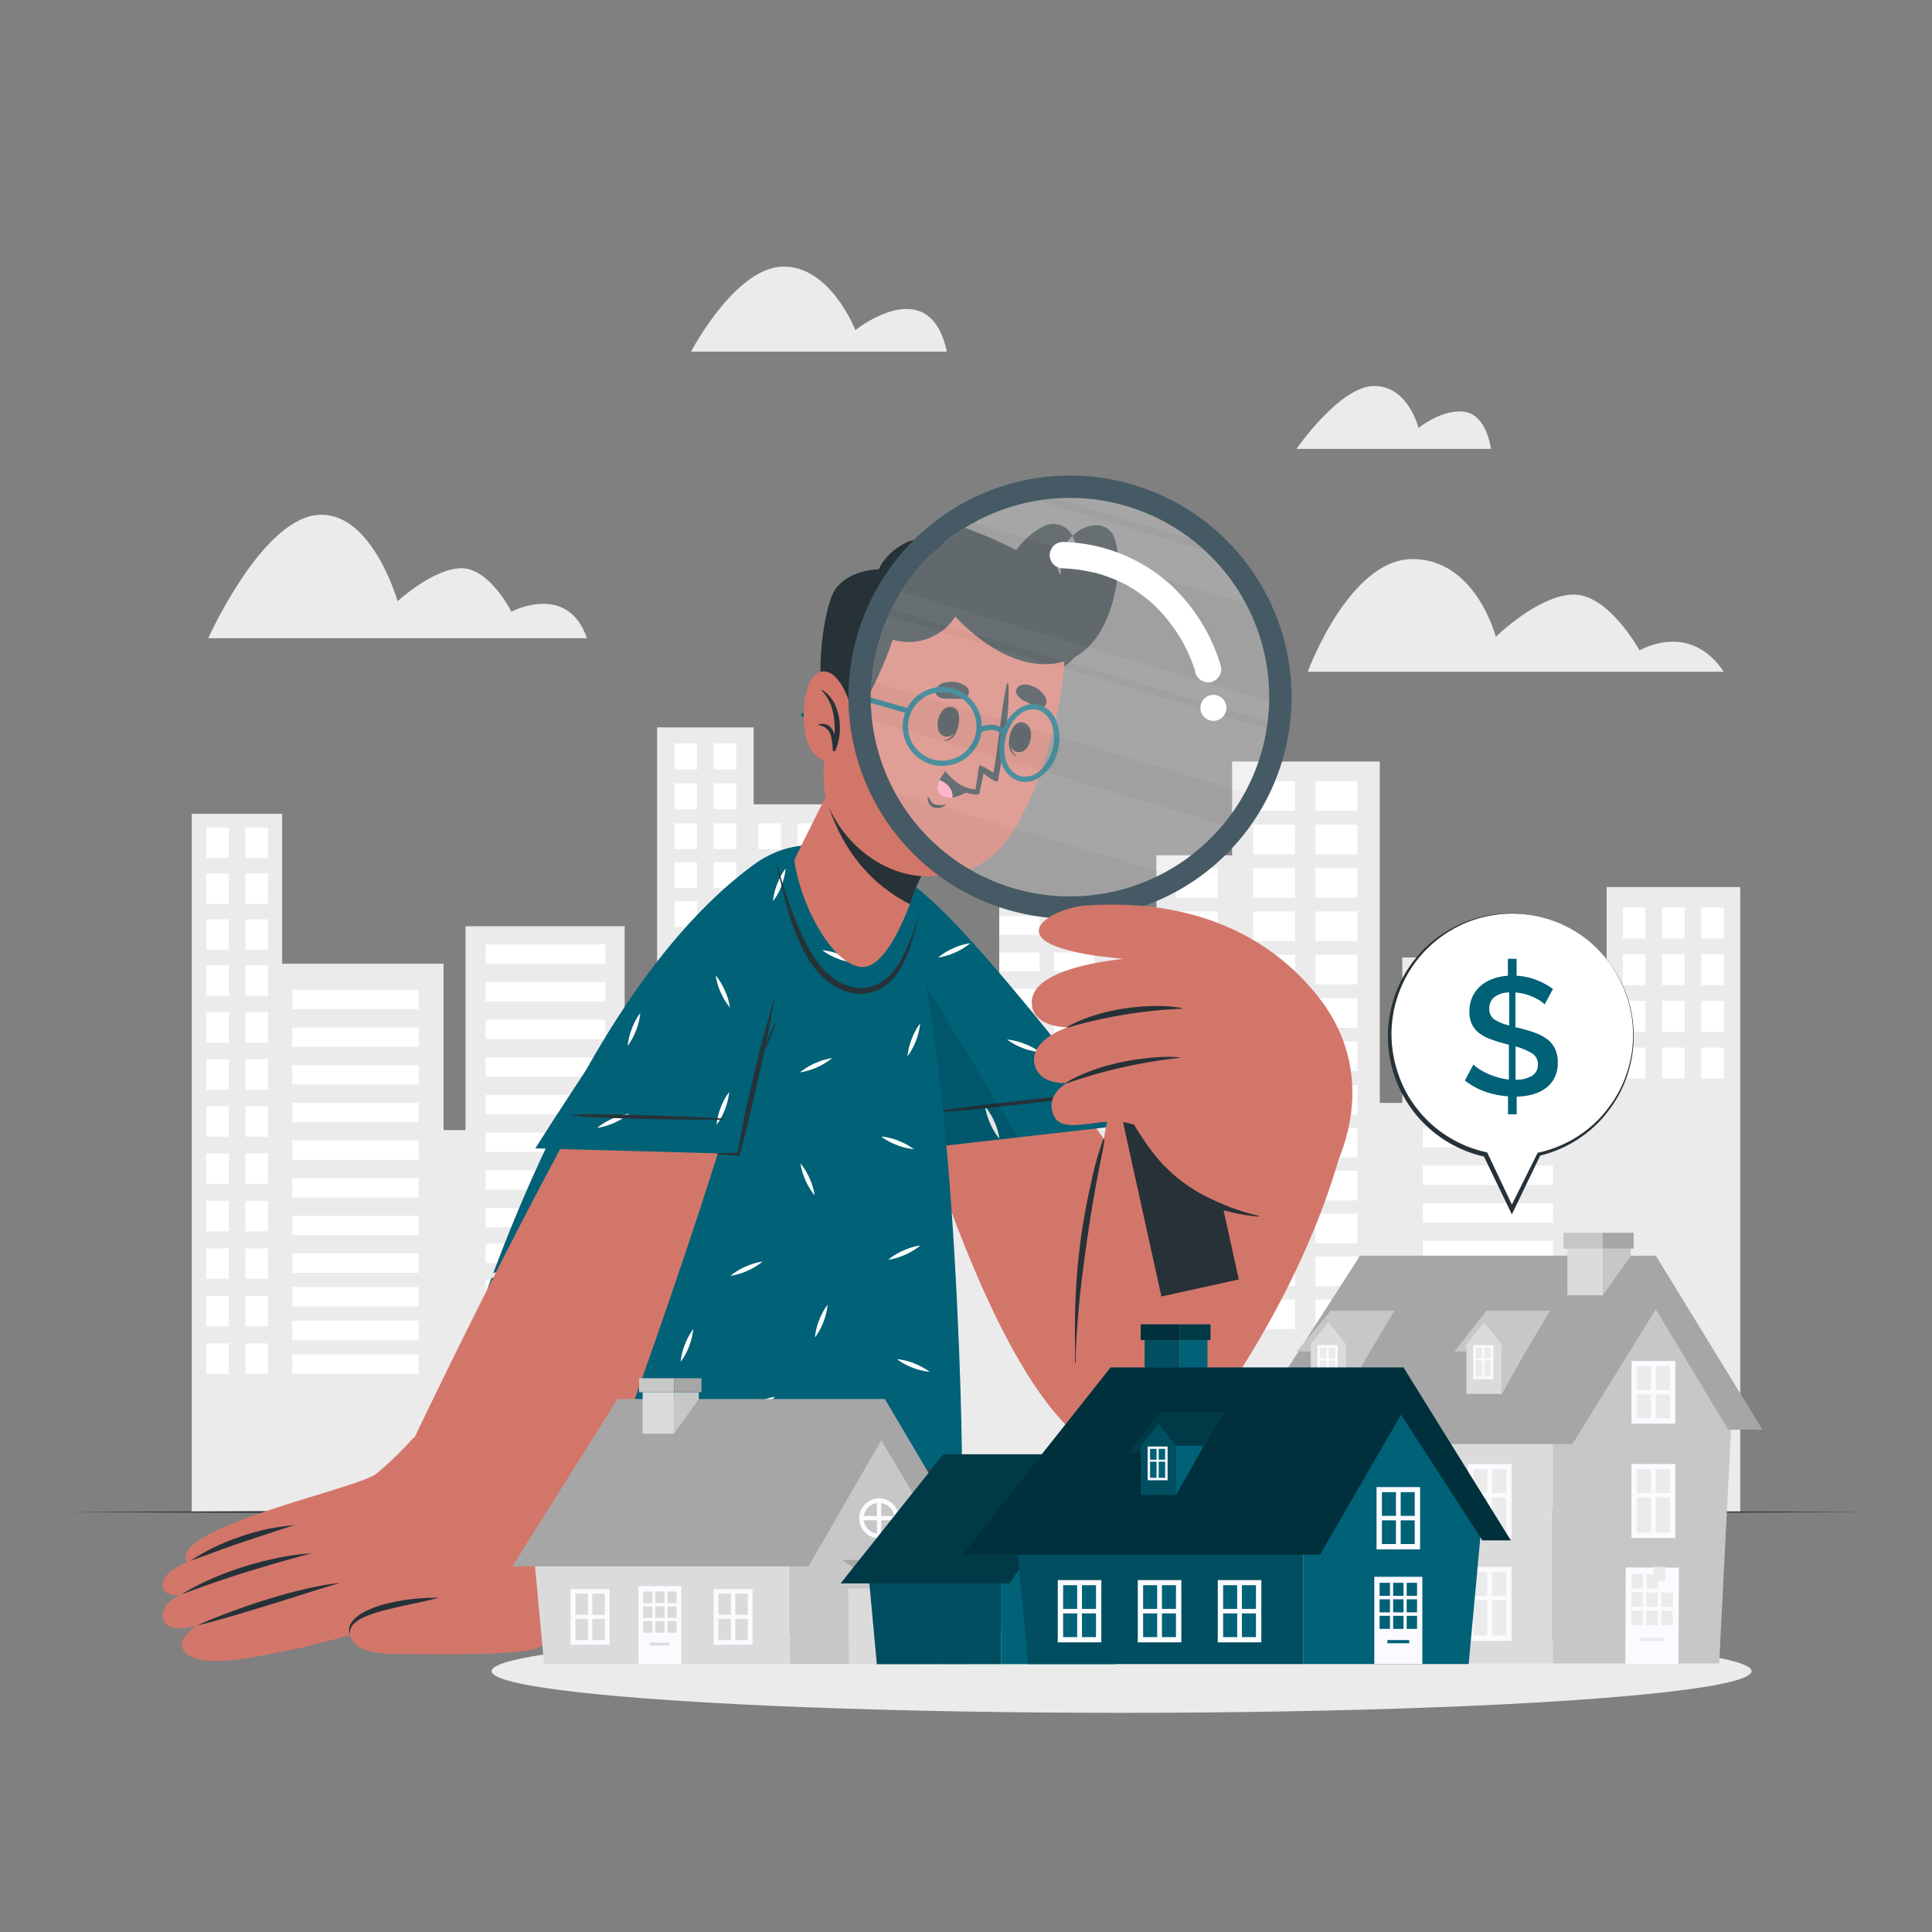 <?xml version="1.0" encoding="UTF-8"?>
<svg xmlns="http://www.w3.org/2000/svg" viewBox="0 0 500 500">
  <rect x="0" y="0" width="500" height="500" fill="#808080" stroke="none"/>
  <g id="freepik--background-complete--inject-561">
    <polygon points="450.37 229.57 415.79 229.57 415.79 271.57 406.89 271.57 406.89 247.79 362.91 247.79 362.91 285.44 357.09 285.44 357.09 197.08 318.87 197.08 318.87 221.34 299.28 221.34 299.28 251.51 293.35 251.51 293.35 232.53 258.6 232.53 258.6 289.17 248.44 289.17 248.44 243.12 216.66 243.12 216.66 208.16 195.05 208.16 195.05 188.25 170.06 188.25 170.06 276.57 161.66 276.57 161.66 239.71 120.48 239.71 120.48 292.47 114.79 292.47 114.79 249.41 73.03 249.41 73.03 210.61 49.63 210.61 49.63 391.31 450.37 391.31 450.37 229.57" style="fill:#ebebeb"></polygon>
    <rect x="440.28" y="234.85" width="5.85" height="8.03" transform="translate(886.41 477.73) rotate(180)" style="fill:#fff"></rect>
    <rect x="430.14" y="234.85" width="5.85" height="8.03" transform="translate(866.13 477.73) rotate(180)" style="fill:#fff"></rect>
    <rect x="420" y="234.85" width="5.85" height="8.03" transform="translate(845.84 477.73) rotate(180)" style="fill:#fff"></rect>
    <rect x="440.28" y="246.93" width="5.85" height="8.03" transform="translate(886.41 501.89) rotate(180)" style="fill:#fff"></rect>
    <rect x="430.14" y="246.93" width="5.85" height="8.03" transform="translate(866.13 501.89) rotate(180)" style="fill:#fff"></rect>
    <rect x="420" y="246.93" width="5.85" height="8.03" transform="translate(845.84 501.89) rotate(180)" style="fill:#fff"></rect>
    <rect x="440.28" y="259.01" width="5.85" height="8.03" transform="translate(886.41 526.05) rotate(180)" style="fill:#fff"></rect>
    <rect x="430.14" y="259.01" width="5.85" height="8.03" transform="translate(866.13 526.05) rotate(180)" style="fill:#fff"></rect>
    <rect x="420" y="259.01" width="5.85" height="8.03" transform="translate(845.84 526.05) rotate(180)" style="fill:#fff"></rect>
    <rect x="440.28" y="271.09" width="5.85" height="8.03" transform="translate(886.41 550.22) rotate(180)" style="fill:#fff"></rect>
    <rect x="430.14" y="271.09" width="5.85" height="8.03" transform="translate(866.13 550.22) rotate(180)" style="fill:#fff"></rect>
    <rect x="420" y="271.09" width="5.85" height="8.03" transform="translate(845.84 550.22) rotate(180)" style="fill:#fff"></rect>
    <rect x="237.7" y="248.86" width="5.85" height="6.7" transform="translate(481.26 504.43) rotate(180)" style="fill:#fff"></rect>
    <rect x="227.56" y="248.86" width="5.85" height="6.7" transform="translate(460.98 504.43) rotate(180)" style="fill:#fff"></rect>
    <rect x="217.42" y="248.86" width="5.85" height="6.7" transform="translate(440.69 504.43) rotate(180)" style="fill:#fff"></rect>
    <rect x="237.7" y="258.94" width="5.85" height="6.7" transform="translate(481.26 524.58) rotate(180)" style="fill:#fff"></rect>
    <rect x="227.56" y="258.94" width="5.85" height="6.7" transform="translate(460.98 524.58) rotate(180)" style="fill:#fff"></rect>
    <rect x="217.42" y="258.94" width="5.85" height="6.7" transform="translate(440.69 524.58) rotate(180)" style="fill:#fff"></rect>
    <rect x="237.7" y="269.02" width="5.85" height="6.7" transform="translate(481.26 544.74) rotate(180)" style="fill:#fff"></rect>
    <rect x="227.56" y="269.02" width="5.85" height="6.7" transform="translate(460.98 544.74) rotate(180)" style="fill:#fff"></rect>
    <rect x="217.42" y="269.02" width="5.85" height="6.7" transform="translate(440.69 544.74) rotate(180)" style="fill:#fff"></rect>
    <rect x="237.7" y="279.1" width="5.85" height="6.7" transform="translate(481.26 564.9) rotate(180)" style="fill:#fff"></rect>
    <rect x="227.56" y="279.1" width="5.85" height="6.7" transform="translate(460.98 564.9) rotate(180)" style="fill:#fff"></rect>
    <rect x="217.42" y="279.1" width="5.85" height="6.7" transform="translate(440.69 564.9) rotate(180)" style="fill:#fff"></rect>
    <rect x="237.7" y="289.43" width="5.85" height="6.7" transform="translate(481.26 585.56) rotate(180)" style="fill:#fff"></rect>
    <rect x="227.56" y="289.43" width="5.85" height="6.7" transform="translate(460.98 585.56) rotate(180)" style="fill:#fff"></rect>
    <rect x="217.42" y="289.43" width="5.85" height="6.7" transform="translate(440.69 585.56) rotate(180)" style="fill:#fff"></rect>
    <rect x="237.7" y="299.76" width="5.85" height="6.7" transform="translate(481.26 606.22) rotate(180)" style="fill:#fff"></rect>
    <rect x="227.56" y="299.76" width="5.85" height="6.7" transform="translate(460.98 606.22) rotate(180)" style="fill:#fff"></rect>
    <rect x="217.42" y="299.76" width="5.85" height="6.7" transform="translate(440.69 606.22) rotate(180)" style="fill:#fff"></rect>
    <rect x="237.7" y="310.09" width="5.85" height="6.7" transform="translate(481.26 626.87) rotate(180)" style="fill:#fff"></rect>
    <rect x="227.56" y="310.09" width="5.85" height="6.7" transform="translate(460.98 626.87) rotate(180)" style="fill:#fff"></rect>
    <rect x="217.42" y="310.09" width="5.85" height="6.7" transform="translate(440.69 626.87) rotate(180)" style="fill:#fff"></rect>
    <rect x="237.7" y="320.42" width="5.85" height="6.7" transform="translate(481.26 647.53) rotate(180)" style="fill:#fff"></rect>
    <rect x="227.56" y="320.42" width="5.85" height="6.7" transform="translate(460.98 647.53) rotate(180)" style="fill:#fff"></rect>
    <rect x="217.42" y="320.42" width="5.85" height="6.7" transform="translate(440.69 647.53) rotate(180)" style="fill:#fff"></rect>
    <rect x="368.21" y="252.94" width="33.68" height="5.02" transform="translate(770.1 510.9) rotate(180)" style="fill:#fff"></rect>
    <rect x="368.21" y="262.68" width="33.68" height="5.02" transform="translate(770.1 530.39) rotate(180)" style="fill:#fff"></rect>
    <rect x="368.21" y="272.43" width="33.68" height="5.02" transform="translate(770.1 549.88) rotate(180)" style="fill:#fff"></rect>
    <rect x="368.21" y="282.17" width="33.68" height="5.02" transform="translate(770.1 569.36) rotate(180)" style="fill:#fff"></rect>
    <rect x="368.21" y="291.91" width="33.68" height="5.02" transform="translate(770.1 588.85) rotate(180)" style="fill:#fff"></rect>
    <rect x="368.21" y="301.66" width="33.68" height="5.02" transform="translate(770.1 608.34) rotate(180)" style="fill:#fff"></rect>
    <rect x="368.21" y="311.4" width="33.68" height="5.02" transform="translate(770.1 627.83) rotate(180)" style="fill:#fff"></rect>
    <rect x="368.21" y="321.15" width="33.68" height="5.02" transform="translate(770.1 647.31) rotate(180)" style="fill:#fff"></rect>
    <rect x="125.71" y="244.4" width="30.97" height="5.02" transform="translate(282.38 493.81) rotate(180)" style="fill:#fff"></rect>
    <rect x="125.71" y="254.14" width="30.97" height="5.02" transform="translate(282.38 513.3) rotate(180)" style="fill:#fff"></rect>
    <rect x="125.71" y="263.88" width="30.97" height="5.02" transform="translate(282.38 532.79) rotate(180)" style="fill:#fff"></rect>
    <rect x="125.71" y="273.63" width="30.97" height="5.02" transform="translate(282.38 552.28) rotate(180)" style="fill:#fff"></rect>
    <rect x="125.71" y="283.37" width="30.97" height="5.02" transform="translate(282.38 571.76) rotate(180)" style="fill:#fff"></rect>
    <rect x="125.71" y="293.11" width="30.97" height="5.02" transform="translate(282.38 591.25) rotate(180)" style="fill:#fff"></rect>
    <rect x="125.71" y="302.86" width="30.97" height="5.02" transform="translate(282.38 610.74) rotate(180)" style="fill:#fff"></rect>
    <rect x="125.71" y="312.6" width="30.97" height="5.02" transform="translate(282.38 630.23) rotate(180)" style="fill:#fff"></rect>
    <rect x="125.71" y="321.86" width="30.97" height="5.02" transform="translate(282.38 648.74) rotate(180)" style="fill:#fff"></rect>
    <rect x="125.71" y="331.12" width="30.97" height="5.02" transform="translate(282.38 667.26) rotate(180)" style="fill:#fff"></rect>
    <rect x="125.71" y="340.38" width="30.97" height="5.02" transform="translate(282.38 685.78) rotate(180)" style="fill:#fff"></rect>
    <rect x="125.71" y="349.64" width="30.97" height="5.02" transform="translate(282.38 704.29) rotate(180)" style="fill:#fff"></rect>
    <rect x="125.71" y="358.9" width="30.97" height="5.02" transform="translate(282.38 722.81) rotate(180)" style="fill:#fff"></rect>
    <rect x="75.63" y="256.17" width="32.71" height="5.02" transform="translate(183.98 517.35) rotate(180)" style="fill:#fff"></rect>
    <rect x="75.63" y="265.91" width="32.71" height="5.02" transform="translate(183.98 536.84) rotate(180)" style="fill:#fff"></rect>
    <rect x="75.63" y="275.65" width="32.71" height="5.02" transform="translate(183.98 556.33) rotate(180)" style="fill:#fff"></rect>
    <rect x="75.63" y="285.4" width="32.71" height="5.02" transform="translate(183.98 575.82) rotate(180)" style="fill:#fff"></rect>
    <rect x="75.63" y="295.14" width="32.71" height="5.02" transform="translate(183.98 595.3) rotate(180)" style="fill:#fff"></rect>
    <rect x="75.63" y="304.88" width="32.71" height="5.02" transform="translate(183.98 614.79) rotate(180)" style="fill:#fff"></rect>
    <rect x="75.63" y="314.63" width="32.71" height="5.02" transform="translate(183.98 634.28) rotate(180)" style="fill:#fff"></rect>
    <rect x="75.63" y="324.37" width="32.71" height="5.02" transform="translate(183.98 653.77) rotate(180)" style="fill:#fff"></rect>
    <rect x="75.63" y="333.09" width="32.71" height="5.02" transform="translate(183.98 671.21) rotate(180)" style="fill:#fff"></rect>
    <rect x="75.63" y="341.81" width="32.71" height="5.02" transform="translate(183.98 688.65) rotate(180)" style="fill:#fff"></rect>
    <rect x="75.63" y="350.53" width="32.71" height="5.02" transform="translate(183.98 706.09) rotate(180)" style="fill:#fff"></rect>
    <rect x="272.78" y="237.08" width="10.4" height="4.85" transform="translate(555.96 479.01) rotate(180)" style="fill:#fff"></rect>
    <rect x="272.78" y="246.49" width="10.4" height="4.85" transform="translate(555.96 497.83) rotate(180)" style="fill:#fff"></rect>
    <rect x="272.78" y="255.9" width="10.4" height="4.85" transform="translate(555.96 516.65) rotate(180)" style="fill:#fff"></rect>
    <rect x="272.78" y="265.31" width="10.4" height="4.85" transform="translate(555.96 535.47) rotate(180)" style="fill:#fff"></rect>
    <rect x="272.78" y="274.72" width="10.4" height="4.85" transform="translate(555.96 554.29) rotate(180)" style="fill:#fff"></rect>
    <rect x="272.78" y="284.13" width="10.4" height="4.85" transform="translate(555.96 573.11) rotate(180)" style="fill:#fff"></rect>
    <rect x="272.78" y="293.54" width="10.4" height="4.85" transform="translate(555.96 591.93) rotate(180)" style="fill:#fff"></rect>
    <rect x="272.78" y="302.95" width="10.4" height="4.85" transform="translate(555.96 610.75) rotate(180)" style="fill:#fff"></rect>
    <rect x="258.62" y="237.08" width="10.4" height="4.85" transform="translate(527.65 479.01) rotate(180)" style="fill:#fff"></rect>
    <rect x="258.62" y="246.49" width="10.4" height="4.85" transform="translate(527.65 497.83) rotate(180)" style="fill:#fff"></rect>
    <rect x="258.62" y="255.9" width="10.4" height="4.85" transform="translate(527.65 516.65) rotate(180)" style="fill:#fff"></rect>
    <rect x="258.62" y="265.31" width="10.4" height="4.85" transform="translate(527.65 535.47) rotate(180)" style="fill:#fff"></rect>
    <rect x="258.62" y="274.72" width="10.4" height="4.85" transform="translate(527.65 554.29) rotate(180)" style="fill:#fff"></rect>
    <rect x="258.62" y="284.13" width="10.4" height="4.85" transform="translate(527.65 573.11) rotate(180)" style="fill:#fff"></rect>
    <rect x="258.62" y="293.54" width="10.4" height="4.85" transform="translate(527.65 591.93) rotate(180)" style="fill:#fff"></rect>
    <rect x="258.62" y="302.95" width="10.4" height="4.85" transform="translate(527.65 610.75) rotate(180)" style="fill:#fff"></rect>
    <rect x="340.46" y="202.17" width="10.84" height="7.65" transform="translate(691.75 411.99) rotate(180)" style="fill:#fff"></rect>
    <rect x="324.3" y="202.17" width="10.84" height="7.65" transform="translate(659.44 411.99) rotate(180)" style="fill:#fff"></rect>
    <rect x="340.46" y="213.41" width="10.84" height="7.65" transform="translate(691.75 434.46) rotate(180)" style="fill:#fff"></rect>
    <rect x="324.3" y="213.41" width="10.84" height="7.65" transform="translate(659.44 434.46) rotate(180)" style="fill:#fff"></rect>
    <rect x="340.46" y="224.64" width="10.84" height="7.65" transform="translate(691.75 456.93) rotate(180)" style="fill:#fff"></rect>
    <rect x="324.3" y="224.64" width="10.84" height="7.65" transform="translate(659.44 456.93) rotate(180)" style="fill:#fff"></rect>
    <rect x="340.46" y="235.88" width="10.84" height="7.65" transform="translate(691.75 479.4) rotate(180)" style="fill:#fff"></rect>
    <rect x="324.3" y="235.88" width="10.84" height="7.65" transform="translate(659.44 479.4) rotate(180)" style="fill:#fff"></rect>
    <rect x="340.46" y="247.11" width="10.84" height="7.65" transform="translate(691.75 501.87) rotate(180)" style="fill:#fff"></rect>
    <rect x="324.3" y="247.11" width="10.84" height="7.65" transform="translate(659.44 501.87) rotate(180)" style="fill:#fff"></rect>
    <rect x="340.46" y="258.34" width="10.84" height="7.65" transform="translate(691.75 524.34) rotate(180)" style="fill:#fff"></rect>
    <rect x="324.3" y="258.34" width="10.84" height="7.65" transform="translate(659.44 524.34) rotate(180)" style="fill:#fff"></rect>
    <rect x="340.46" y="269.58" width="10.84" height="7.65" transform="translate(691.75 546.81) rotate(180)" style="fill:#fff"></rect>
    <rect x="324.3" y="269.58" width="10.84" height="7.65" transform="translate(659.44 546.81) rotate(180)" style="fill:#fff"></rect>
    <rect x="340.46" y="280.81" width="10.84" height="7.65" transform="translate(691.75 569.28) rotate(180)" style="fill:#fff"></rect>
    <rect x="324.3" y="280.81" width="10.84" height="7.65" transform="translate(659.44 569.28) rotate(180)" style="fill:#fff"></rect>
    <rect x="304.28" y="224.64" width="10.84" height="7.65" transform="translate(619.39 456.93) rotate(180)" style="fill:#fff"></rect>
    <rect x="304.28" y="235.88" width="10.84" height="7.65" transform="translate(619.39 479.4) rotate(180)" style="fill:#fff"></rect>
    <rect x="304.28" y="247.11" width="10.84" height="7.65" transform="translate(619.39 501.87) rotate(180)" style="fill:#fff"></rect>
    <rect x="304.28" y="258.34" width="10.84" height="7.65" transform="translate(619.39 524.34) rotate(180)" style="fill:#fff"></rect>
    <rect x="304.28" y="269.58" width="10.84" height="7.65" transform="translate(619.39 546.81) rotate(180)" style="fill:#fff"></rect>
    <rect x="304.28" y="280.81" width="10.84" height="7.65" transform="translate(619.39 569.28) rotate(180)" style="fill:#fff"></rect>
    <rect x="340.46" y="291.91" width="10.84" height="7.65" transform="translate(691.75 591.48) rotate(180)" style="fill:#fff"></rect>
    <rect x="324.3" y="291.91" width="10.84" height="7.65" transform="translate(659.44 591.48) rotate(180)" style="fill:#fff"></rect>
    <rect x="304.28" y="291.91" width="10.84" height="7.65" transform="translate(619.39 591.48) rotate(180)" style="fill:#fff"></rect>
    <rect x="340.46" y="303.02" width="10.84" height="7.65" transform="translate(691.75 613.68) rotate(180)" style="fill:#fff"></rect>
    <rect x="324.3" y="303.02" width="10.84" height="7.65" transform="translate(659.44 613.68) rotate(180)" style="fill:#fff"></rect>
    <rect x="304.28" y="303.02" width="10.84" height="7.65" transform="translate(619.39 613.68) rotate(180)" style="fill:#fff"></rect>
    <rect x="340.46" y="314.12" width="10.84" height="7.65" transform="translate(691.75 635.88) rotate(180)" style="fill:#fff"></rect>
    <rect x="324.3" y="314.12" width="10.84" height="7.65" transform="translate(659.44 635.88) rotate(180)" style="fill:#fff"></rect>
    <rect x="304.28" y="314.12" width="10.84" height="7.65" transform="translate(619.39 635.88) rotate(180)" style="fill:#fff"></rect>
    <rect x="340.46" y="325.22" width="10.84" height="7.65" transform="translate(691.75 658.08) rotate(180)" style="fill:#fff"></rect>
    <rect x="324.3" y="325.22" width="10.84" height="7.65" transform="translate(659.44 658.08) rotate(180)" style="fill:#fff"></rect>
    <rect x="304.28" y="325.22" width="10.84" height="7.65" transform="translate(619.39 658.08) rotate(180)" style="fill:#fff"></rect>
    <rect x="340.46" y="336.32" width="10.84" height="7.65" transform="translate(691.75 680.28) rotate(180)" style="fill:#fff"></rect>
    <rect x="324.3" y="336.32" width="10.84" height="7.65" transform="translate(659.44 680.28) rotate(180)" style="fill:#fff"></rect>
    <rect x="304.28" y="336.32" width="10.84" height="7.65" transform="translate(619.39 680.28) rotate(180)" style="fill:#fff"></rect>
    <rect x="206.39" y="213.09" width="5.85" height="6.7" transform="translate(418.64 432.87) rotate(180)" style="fill:#fff"></rect>
    <rect x="196.25" y="213.09" width="5.85" height="6.7" transform="translate(398.36 432.87) rotate(180)" style="fill:#fff"></rect>
    <rect x="206.39" y="223.17" width="5.85" height="6.7" transform="translate(418.64 453.03) rotate(180)" style="fill:#fff"></rect>
    <rect x="196.25" y="223.17" width="5.85" height="6.7" transform="translate(398.36 453.03) rotate(180)" style="fill:#fff"></rect>
    <rect x="206.39" y="233.25" width="5.85" height="6.7" transform="translate(418.64 473.19) rotate(180)" style="fill:#fff"></rect>
    <rect x="196.25" y="233.25" width="5.85" height="6.7" transform="translate(398.36 473.19) rotate(180)" style="fill:#fff"></rect>
    <rect x="206.39" y="243.32" width="5.85" height="6.7" transform="translate(418.64 493.35) rotate(180)" style="fill:#fff"></rect>
    <rect x="196.25" y="243.32" width="5.85" height="6.7" transform="translate(398.36 493.35) rotate(180)" style="fill:#fff"></rect>
    <rect x="206.39" y="253.65" width="5.85" height="6.7" transform="translate(418.64 514.01) rotate(180)" style="fill:#fff"></rect>
    <rect x="196.25" y="253.65" width="5.85" height="6.7" transform="translate(398.36 514.01) rotate(180)" style="fill:#fff"></rect>
    <rect x="206.39" y="263.98" width="5.85" height="6.7" transform="translate(418.64 534.66) rotate(180)" style="fill:#fff"></rect>
    <rect x="196.25" y="263.98" width="5.85" height="6.7" transform="translate(398.36 534.66) rotate(180)" style="fill:#fff"></rect>
    <rect x="206.39" y="274.31" width="5.85" height="6.7" transform="translate(418.64 555.32) rotate(180)" style="fill:#fff"></rect>
    <rect x="196.25" y="274.31" width="5.85" height="6.7" transform="translate(398.36 555.32) rotate(180)" style="fill:#fff"></rect>
    <rect x="206.39" y="284.64" width="5.85" height="6.7" transform="translate(418.64 575.98) rotate(180)" style="fill:#fff"></rect>
    <rect x="196.25" y="284.64" width="5.85" height="6.7" transform="translate(398.36 575.98) rotate(180)" style="fill:#fff"></rect>
    <rect x="206.39" y="295.08" width="5.85" height="6.7" transform="translate(418.64 596.86) rotate(180)" style="fill:#fff"></rect>
    <rect x="196.25" y="295.08" width="5.85" height="6.7" transform="translate(398.36 596.86) rotate(180)" style="fill:#fff"></rect>
    <rect x="206.39" y="305.52" width="5.85" height="6.7" transform="translate(418.64 617.73) rotate(180)" style="fill:#fff"></rect>
    <rect x="196.25" y="305.52" width="5.85" height="6.7" transform="translate(398.36 617.73) rotate(180)" style="fill:#fff"></rect>
    <rect x="206.39" y="315.96" width="5.85" height="6.7" transform="translate(418.64 638.61) rotate(180)" style="fill:#fff"></rect>
    <rect x="196.25" y="315.96" width="5.85" height="6.7" transform="translate(398.36 638.61) rotate(180)" style="fill:#fff"></rect>
    <rect x="206.39" y="326.39" width="5.85" height="6.7" transform="translate(418.64 659.49) rotate(180)" style="fill:#fff"></rect>
    <rect x="196.25" y="326.39" width="5.85" height="6.7" transform="translate(398.36 659.49) rotate(180)" style="fill:#fff"></rect>
    <rect x="63.52" y="214.18" width="5.85" height="7.89" transform="translate(132.88 436.24) rotate(180)" style="fill:#fff"></rect>
    <rect x="53.37" y="214.18" width="5.85" height="7.89" transform="translate(112.6 436.24) rotate(180)" style="fill:#fff"></rect>
    <rect x="63.52" y="226.05" width="5.85" height="7.89" transform="translate(132.88 459.99) rotate(180)" style="fill:#fff"></rect>
    <rect x="53.37" y="226.05" width="5.85" height="7.89" transform="translate(112.6 459.99) rotate(180)" style="fill:#fff"></rect>
    <rect x="63.52" y="237.93" width="5.85" height="7.89" transform="translate(132.88 483.74) rotate(180)" style="fill:#fff"></rect>
    <rect x="53.37" y="237.93" width="5.85" height="7.89" transform="translate(112.6 483.74) rotate(180)" style="fill:#fff"></rect>
    <rect x="63.52" y="249.8" width="5.85" height="7.89" transform="translate(132.88 507.49) rotate(180)" style="fill:#fff"></rect>
    <rect x="53.37" y="249.8" width="5.85" height="7.89" transform="translate(112.6 507.49) rotate(180)" style="fill:#fff"></rect>
    <rect x="63.52" y="261.97" width="5.85" height="7.89" transform="translate(132.88 531.83) rotate(180)" style="fill:#fff"></rect>
    <rect x="53.37" y="261.97" width="5.85" height="7.89" transform="translate(112.6 531.83) rotate(180)" style="fill:#fff"></rect>
    <rect x="63.52" y="274.14" width="5.85" height="7.89" transform="translate(132.88 556.17) rotate(180)" style="fill:#fff"></rect>
    <rect x="53.37" y="274.14" width="5.85" height="7.89" transform="translate(112.6 556.17) rotate(180)" style="fill:#fff"></rect>
    <rect x="63.52" y="286.31" width="5.85" height="7.89" transform="translate(132.88 580.5) rotate(180)" style="fill:#fff"></rect>
    <rect x="53.37" y="286.31" width="5.85" height="7.89" transform="translate(112.6 580.5) rotate(180)" style="fill:#fff"></rect>
    <rect x="63.52" y="298.47" width="5.85" height="7.89" transform="translate(132.88 604.84) rotate(180)" style="fill:#fff"></rect>
    <rect x="53.37" y="298.47" width="5.85" height="7.89" transform="translate(112.6 604.84) rotate(180)" style="fill:#fff"></rect>
    <rect x="63.52" y="310.77" width="5.85" height="7.89" transform="translate(132.88 629.44) rotate(180)" style="fill:#fff"></rect>
    <rect x="53.37" y="310.77" width="5.85" height="7.89" transform="translate(112.6 629.44) rotate(180)" style="fill:#fff"></rect>
    <rect x="63.52" y="323.07" width="5.85" height="7.89" transform="translate(132.88 654.03) rotate(180)" style="fill:#fff"></rect>
    <rect x="53.37" y="323.07" width="5.85" height="7.89" transform="translate(112.6 654.03) rotate(180)" style="fill:#fff"></rect>
    <rect x="63.52" y="335.37" width="5.85" height="7.89" transform="translate(132.88 678.63) rotate(180)" style="fill:#fff"></rect>
    <rect x="53.37" y="335.37" width="5.85" height="7.89" transform="translate(112.6 678.63) rotate(180)" style="fill:#fff"></rect>
    <rect x="63.52" y="347.66" width="5.85" height="7.89" transform="translate(132.88 703.22) rotate(180)" style="fill:#fff"></rect>
    <rect x="53.37" y="347.66" width="5.85" height="7.89" transform="translate(112.6 703.22) rotate(180)" style="fill:#fff"></rect>
    <rect x="184.71" y="213.09" width="5.85" height="6.7" transform="translate(375.26 432.87) rotate(180)" style="fill:#fff"></rect>
    <rect x="174.57" y="213.09" width="5.85" height="6.7" transform="translate(354.98 432.87) rotate(180)" style="fill:#fff"></rect>
    <rect x="184.71" y="202.75" width="5.85" height="6.7" transform="translate(375.26 412.2) rotate(180)" style="fill:#fff"></rect>
    <rect x="174.57" y="202.75" width="5.85" height="6.7" transform="translate(354.98 412.2) rotate(180)" style="fill:#fff"></rect>
    <rect x="184.71" y="192.42" width="5.85" height="6.7" transform="translate(375.26 391.54) rotate(180)" style="fill:#fff"></rect>
    <rect x="174.57" y="192.42" width="5.85" height="6.7" transform="translate(354.98 391.54) rotate(180)" style="fill:#fff"></rect>
    <rect x="184.71" y="223.17" width="5.85" height="6.7" transform="translate(375.26 453.03) rotate(180)" style="fill:#fff"></rect>
    <rect x="174.57" y="223.17" width="5.85" height="6.7" transform="translate(354.98 453.03) rotate(180)" style="fill:#fff"></rect>
    <rect x="184.71" y="233.25" width="5.85" height="6.7" transform="translate(375.26 473.19) rotate(180)" style="fill:#fff"></rect>
    <rect x="174.57" y="233.25" width="5.85" height="6.7" transform="translate(354.98 473.19) rotate(180)" style="fill:#fff"></rect>
    <rect x="184.71" y="243.32" width="5.85" height="6.7" transform="translate(375.26 493.35) rotate(180)" style="fill:#fff"></rect>
    <rect x="174.57" y="243.32" width="5.85" height="6.7" transform="translate(354.98 493.35) rotate(180)" style="fill:#fff"></rect>
    <rect x="184.71" y="253.65" width="5.85" height="6.7" transform="translate(375.26 514.01) rotate(180)" style="fill:#fff"></rect>
    <rect x="174.57" y="253.65" width="5.85" height="6.7" transform="translate(354.98 514.01) rotate(180)" style="fill:#fff"></rect>
    <rect x="184.71" y="263.98" width="5.85" height="6.7" transform="translate(375.26 534.66) rotate(180)" style="fill:#fff"></rect>
    <rect x="174.57" y="263.98" width="5.85" height="6.7" transform="translate(354.98 534.66) rotate(180)" style="fill:#fff"></rect>
    <rect x="184.71" y="274.31" width="5.85" height="6.7" transform="translate(375.26 555.32) rotate(180)" style="fill:#fff"></rect>
    <rect x="174.57" y="274.31" width="5.85" height="6.7" transform="translate(354.98 555.32) rotate(180)" style="fill:#fff"></rect>
    <rect x="184.71" y="284.64" width="5.85" height="6.7" transform="translate(375.26 575.98) rotate(180)" style="fill:#fff"></rect>
    <rect x="174.57" y="284.64" width="5.85" height="6.7" transform="translate(354.98 575.98) rotate(180)" style="fill:#fff"></rect>
    <rect x="184.71" y="295.08" width="5.85" height="6.7" transform="translate(375.26 596.86) rotate(180)" style="fill:#fff"></rect>
    <rect x="174.57" y="295.08" width="5.85" height="6.7" transform="translate(354.98 596.86) rotate(180)" style="fill:#fff"></rect>
    <rect x="184.71" y="305.52" width="5.85" height="6.7" transform="translate(375.26 617.73) rotate(180)" style="fill:#fff"></rect>
    <rect x="174.57" y="305.52" width="5.85" height="6.7" transform="translate(354.98 617.73) rotate(180)" style="fill:#fff"></rect>
    <rect x="184.71" y="315.96" width="5.85" height="6.7" transform="translate(375.26 638.61) rotate(180)" style="fill:#fff"></rect>
    <rect x="174.57" y="315.96" width="5.85" height="6.7" transform="translate(354.98 638.61) rotate(180)" style="fill:#fff"></rect>
    <rect x="184.71" y="326.39" width="5.85" height="6.7" transform="translate(375.26 659.49) rotate(180)" style="fill:#fff"></rect>
    <rect x="174.57" y="326.39" width="5.85" height="6.7" transform="translate(354.98 659.49) rotate(180)" style="fill:#fff"></rect>
    <path d="M446.11,173.85H338.44s10.68-29.16,27.11-29.16,21.57,20.13,21.57,20.13,11.09-10.94,20.2-10.94,17,14.45,17,14.45S437.21,160.56,446.11,173.85Z" style="fill:#ebebeb"></path>
    <path d="M385.85,116.18H335.53s11.24-16.29,20.1-16.29,11.48,10.86,11.48,10.86,6.25-5.07,12-4.16S385.85,116.18,385.85,116.18Z" style="fill:#ebebeb"></path>
    <path d="M151.9,165.17h-98s13.42-30,27.78-31.84,21.22,22.26,21.22,22.26,9.26-8.53,16.54-8.53,12.91,11.24,12.91,11.24S146.9,150.6,151.9,165.17Z" style="fill:#ebebeb"></path>
    <path d="M245.05,91H178.84s11.37-21.71,23.71-22,18.82,16.43,18.82,16.43S240.56,70,245.05,91Z" style="fill:#ebebeb"></path>
  </g>
  <g id="freepik--Shadow--inject-561">
    <ellipse cx="290.26" cy="432.49" rx="163.04" ry="10.79" style="fill:#ebebeb"></ellipse>
  </g>
  <g id="freepik--Table--inject-561">
    <polygon points="484.34 391.31 425.75 391.55 367.17 391.64 250 391.8 132.83 391.64 74.25 391.55 15.66 391.31 74.25 391.06 132.83 390.97 250 390.81 367.17 390.97 425.75 391.06 484.34 391.31" style="fill:#263238"></polygon>
  </g>
  <g id="freepik--Character--inject-561">
    <path d="M242.69,236.64c16.92,17.6,67.75,95.93,71.71,98.27,0,0,0,51.23-28.31,41s-54.26-102.14-59.8-131.44C223.37,229,228.87,222.28,242.69,236.64Z" style="fill:#d3766a"></path>
    <path d="M238.38,297.2l51.88-5.9s-32.18-42.69-48.81-57.93c-17.34-15.88-25.84-13.65-17.8,16.43C231.73,280.06,238.38,297.2,238.38,297.2Z" style="fill:#006177"></path>
    <path d="M235.94,268.94a16.24,16.24,0,0,0-1.08,4.47,17.77,17.77,0,0,0,3.27-8.5A15.52,15.52,0,0,0,235.94,268.94Zm29.14,1.17a16.09,16.09,0,0,0-4.46-1.08,17.68,17.68,0,0,0,8.49,3.27A15.36,15.36,0,0,0,265.08,270.11Zm-7.73,20.18a16.21,16.21,0,0,0-2.4-3.91,16.19,16.19,0,0,0,1.32,4.39,15.23,15.23,0,0,0,2.38,3.92A16.33,16.33,0,0,0,257.35,290.29Zm-30.44-65c-.26-.55-.52-1.09-.82-1.63a5.49,5.49,0,0,0-1.07,0c.24.73.51,1.43.81,2.13a15.73,15.73,0,0,0,2.39,3.92A16.31,16.31,0,0,0,226.91,225.29Zm59.79,61.34-1,.4a16.48,16.48,0,0,0-3.93,2.39,16.31,16.31,0,0,0,4.41-1.31c.4-.18.79-.37,1.18-.58Zm-40-41.21a16.38,16.38,0,0,0-3.92,2.38,16,16,0,0,0,4.41-1.3,16.22,16.22,0,0,0,3.92-2.39A16,16,0,0,0,246.68,245.42Zm-3.48.09a1.92,1.92,0,0,0-.17.13l.18,0S243.2,245.54,243.2,245.51Z" style="fill:#fff"></path>
    <path d="M240.87,287.87c1.21-.28,2.48-.39,3.71-.56l3.82-.53c2.57-.36,5.15-.68,7.73-1,5.16-.6,10.32-1.23,15.49-1.74,1.42-.14,2.85-.28,4.27-.39s3-.11,4.5-.22c.09,0,.09.13,0,.14-1.27.19-2.53.48-3.8.68s-2.62.38-3.93.54c-2.57.33-5.16.63-7.74.92-5.08.55-10.17,1.13-15.27,1.58l-4.26.36c-1.49.13-3,.35-4.5.34A.07.07,0,0,1,240.87,287.87Z" style="fill:#263238"></path>
    <path d="M263.55,294.34l-25.16,2.86s-6.65-17.14-14.74-47.4c-3.41-12.76-3.84-20.51-1.88-24Z" style="opacity:0.1"></path>
    <path d="M252.77,403.9H173.86c-.65-2.54-1.28-5-1.91-7.5-.72-2.83-1.43-5.59-2.11-8.28-.15-.6-.31-1.2-.46-1.79q-.78-3.09-1.53-6c-.3-1.19-.6-2.36-.89-3.52s-.6-2.34-.89-3.47c-.08-.3-.15-.6-.23-.89l-.24-1-.3-1.17h0c-.11-.41-.21-.81-.31-1.21-.2-.76-.39-1.51-.57-2.24-.28-1.08-.55-2.14-.81-3.17-.11-.45-.23-.9-.34-1.34-.19-.72-.37-1.42-.54-2.11-.12-.46-.23-.91-.34-1.35q-.7-2.72-1.3-5.1c-.11-.42-.21-.83-.32-1.23-.17-.69-.34-1.35-.5-2q-.17-.6-.3-1.17c-.35-1.36-.67-2.6-.94-3.69-.08-.29-.15-.57-.22-.84-.18-.72-.35-1.36-.49-1.93-.06-.23-.11-.45-.17-.65l-.16-.63c0-.14-.07-.28-.1-.4l-.14-.54q0-.13-.06-.24l-.18-.71h76.81s2.53,8.72,6.58,22.78c.82,2.86,1.71,6,2.66,9.23C246.25,381.12,249.39,392.06,252.77,403.9Z" style="fill:#37474f"></path>
    <path d="M186.78,403.9h-2q-4.38-18.13-8.49-36.33-1-4.43-2-8.86l-.18-.83a.12.12,0,0,1,.23-.06c0,.09.05.18.08.27q1.33,4.76,2.65,9.53Q182.14,385.71,186.78,403.9Z" style="fill:#263238"></path>
    <path d="M231.83,339.74l-3.39,17-2.78,13.92-4.73,23.72-.49,2.43-.81,4.05L219,403.9H173.85c-.64-2.55-1.28-5-1.9-7.5-.72-2.83-1.43-5.59-2.11-8.28-.15-.6-.31-1.2-.46-1.79q-.78-3.09-1.53-6c-.3-1.19-.6-2.36-.89-3.52s-.6-2.34-.89-3.47c-.08-.3-.15-.6-.23-.89l-.24-1-.3-1.17h0c-.11-.41-.21-.81-.31-1.21-.2-.76-.39-1.51-.57-2.24-.28-1.08-.55-2.14-.81-3.17-.12-.46-.23-.9-.34-1.34-.19-.72-.37-1.42-.54-2.11-.12-.46-.23-.91-.34-1.35q-.7-2.72-1.3-5.1c-.11-.42-.21-.83-.32-1.23-.17-.69-.34-1.35-.5-2q-.17-.6-.3-1.17c-.35-1.36-.67-2.6-.94-3.69-.08-.29-.15-.57-.22-.84-.18-.72-.35-1.36-.49-1.93-.06-.23-.11-.45-.17-.65l-.16-.63c0-.14-.07-.28-.1-.4l-.14-.54q0-.13-.06-.24l-.18-.71Z" style="fill:#263238"></path>
    <path d="M231.84,339.71v0c0,.42-.32,5-1.06,12-.21,2-.46,4.28-.75,6.68-.45,3.79-1,8-1.7,12.39-1.18,7.71-2.72,16.12-4.72,24.34-.71,3-1.49,5.89-2.32,8.76l-99.15,0c1.17-15.11,2.24-28.78,3.09-39.55,1.19-15.16,2-24.65,2-24.65l89.94,0Z" style="fill:#37474f"></path>
    <path d="M231.63,348.82c-.11,3.55-.26,7.09-.49,10.62-.24,3.83-.59,7.65-1.09,11.47,0,.14,0,.28-.05.42q-.7,5.37-1.61,10.71c-.57,3.32-1,6.9-2.46,10a9.75,9.75,0,0,1-2.32,3.13,6.85,6.85,0,0,1-3.17,1.64,3.83,3.83,0,0,1-.59.1h-.17a.22.22,0,0,1,.11.21c0,1.19,0,2.4-.14,3.58,0,.05,0,.1,0,.15-.12,1-.31,2.05-.5,3.07h-1.7l0-.06c.3-1.12.55-2.25.83-3.38s.68-2.28.95-3.45a.23.23,0,0,1,.08-.11,5.29,5.29,0,0,1-5.12-3.21,9.19,9.19,0,0,1-.08-4.66c.31-2,.61-4.06.92-6.09.58-3.73,1.33-7.42,2-11.13l.3-1.69c1.33-7.55,2.72-15.1,4.39-22.58.06-.31.13-.62.2-.93s.38-.15.36.05c-.05.5-.1,1-.16,1.51q-.44,4.31-1,8.58c-.48,3.35-.81,6.72-1.28,10.07-.16,1.14-.32,2.28-.49,3.42-.77,5.51-1.57,11-2.51,16.51-.44,2.55-2,7.12,1.64,7.91a3.74,3.74,0,0,0,2.49-.31,7.82,7.82,0,0,0,3.41-4.31,57.21,57.21,0,0,0,1.95-9.18q.9-5,1.6-10.09h0q.9-6.31,1.88-12.61.49-3.21,1-6.42l.48-3C231.3,348.55,231.63,348.61,231.63,348.82Z" style="fill:#263238"></path>
    <path d="M143.89,375.18a50,50,0,0,0,12.23-1.65c1.84-.47,3.66-1.06,5.47-1.65a14.19,14.19,0,0,0,4.94-2.48c2.78-2.4,4.07-6.17,5.28-9.53A92.18,92.18,0,0,0,175,348.3c0-.19.32-.12.33.06a44.83,44.83,0,0,1-1.67,13.13c-1,3.63-2.34,7.67-5.27,10.21s-7.26,3.62-11.21,4.1a51.64,51.64,0,0,1-13.32-.18A.22.22,0,0,1,143.89,375.18Z" style="fill:#263238"></path>
    <path d="M137,348.42q-.33,8.32-.7,16.66-.85,19.41-1.87,38.82h-1.86q1.28-19.45,2.69-38.88.61-8.31,1.26-16.61A.24.24,0,0,1,137,348.42Z" style="fill:#263238"></path>
    <path d="M248.91,380.78,114.4,370.58s27.06-107.25,80.49-146.68c13.66-10.07,28.61-3.61,35.34,3.92C247.33,247,249.31,380.35,248.91,380.78Z" style="fill:#006177"></path>
    <path d="M201.11,228.78a16.63,16.63,0,0,0-1.08,4.46,16,16,0,0,0,2.2-4,16.63,16.63,0,0,0,1.08-4.46A16.33,16.33,0,0,0,201.11,228.78Zm-14.6,57.86a15.63,15.63,0,0,0-1.07,4.47,17.89,17.89,0,0,0,3.26-8.5A16.14,16.14,0,0,0,186.51,286.64Zm-48.06,24.81a16.33,16.33,0,0,0-1.08,4.47,17.77,17.77,0,0,0,3.27-8.5A16.84,16.84,0,0,0,138.45,311.45ZM177.24,348a15.41,15.41,0,0,0-1.08,4.46,17.89,17.89,0,0,0,3.26-8.5A16,16,0,0,0,177.24,348Zm58.7-79.08a16.24,16.24,0,0,0-1.08,4.47,17.77,17.77,0,0,0,3.27-8.5A15.52,15.52,0,0,0,235.94,268.94ZM212,341.67a15.58,15.58,0,0,0-1.09,4.46,15.82,15.82,0,0,0,2.19-4,16.26,16.26,0,0,0,1.08-4.46A15.79,15.79,0,0,0,212,341.67ZM163.53,266.2a16.17,16.17,0,0,0-1.08,4.46,17.62,17.62,0,0,0,3.26-8.5A15.68,15.68,0,0,0,163.53,266.2ZM217.27,247a15.74,15.74,0,0,0-4.46-1.08,16,16,0,0,0,4,2.18,15.64,15.64,0,0,0,4.47,1.08A15.85,15.85,0,0,0,217.27,247Zm15.24,48.21a15.91,15.91,0,0,0-4.46-1.08,15.65,15.65,0,0,0,4,2.18,15.92,15.92,0,0,0,4.46,1.09A15.66,15.66,0,0,0,232.51,295.25Zm4.09,57.62a16.17,16.17,0,0,0-4.46-1.08,15.68,15.68,0,0,0,4,2.19,16.35,16.35,0,0,0,4.46,1.08A16.29,16.29,0,0,0,236.6,352.87Zm-95.75-4.74a16.09,16.09,0,0,0-4.46-1.08,17.68,17.68,0,0,0,8.49,3.27A16,16,0,0,0,140.85,348.13Zm34.61-37A16.19,16.19,0,0,0,171,310a16.06,16.06,0,0,0,4,2.2,16.63,16.63,0,0,0,4.46,1.08A16,16,0,0,0,175.46,311.12Zm51.45-85.83c-.14-.3-.28-.59-.43-.88h0c-.49-.37-1-.73-1.55-1.08a20.61,20.61,0,0,0,.9,2.46,15.73,15.73,0,0,0,2.39,3.92A16.31,16.31,0,0,0,226.91,225.29ZM187.6,256.36a15.91,15.91,0,0,0-2.39-3.92,17.57,17.57,0,0,0,3.7,8.32A15.79,15.79,0,0,0,187.6,256.36Zm34.71,118.33a16.18,16.18,0,0,0-2.38-3.92,16.12,16.12,0,0,0,1.3,4.4,16.8,16.8,0,0,0,2.19,3.68h.16A15.89,15.89,0,0,0,222.31,374.69ZM209.54,305a16.35,16.35,0,0,0-2.39-3.92,18,18,0,0,0,3.69,8.32A16.12,16.12,0,0,0,209.54,305Zm-91.62,53.14c-.06.21-.12.42-.19.62.13.14.25.29.37.43A8.85,8.85,0,0,0,117.92,358.17Zm40-26.68a16.17,16.17,0,0,0-2.39-3.91,17.59,17.59,0,0,0,3.7,8.31A16.24,16.24,0,0,0,157.89,331.49Zm8.58,38.5a16.22,16.22,0,0,0-2.39-3.92,17.93,17.93,0,0,0,3.7,8.33A16,16,0,0,0,166.47,370Zm67.27-46.32a16.42,16.42,0,0,0-3.92,2.39,16.13,16.13,0,0,0,4.4-1.31,16,16,0,0,0,3.93-2.39A16,16,0,0,0,233.74,323.67Zm-106.1,5.84-.51,1.38a14.15,14.15,0,0,0,3-1.95A12.51,12.51,0,0,0,127.64,329.51Zm68.58,33.32a16.06,16.06,0,0,0-3.92,2.38,16.29,16.29,0,0,0,4.41-1.3,16.46,16.46,0,0,0,3.92-2.4A15.64,15.64,0,0,0,196.22,362.83Zm-61.33,8.92-.69.33,2.35.18a13.88,13.88,0,0,0,2.74-1.82A16.35,16.35,0,0,0,134.89,371.75Zm23.56-82.23a17,17,0,0,0-3.92,2.39,17.93,17.93,0,0,0,8.33-3.69A16,16,0,0,0,158.45,289.52Zm34.48,38.3a16.26,16.26,0,0,0-3.92,2.4,17.81,17.81,0,0,0,8.33-3.7A16.29,16.29,0,0,0,192.93,327.82Zm18-52.65a16.75,16.75,0,0,0-3.92,2.39,17.69,17.69,0,0,0,8.32-3.69A16.22,16.22,0,0,0,210.9,275.17Z" style="fill:#fff"></path>
    <path d="M222.61,250.23c-7.76-1.15-15.64-16.81-17-27.49-.09-.74,12-23.81,13.89-28.62.39-1,27.35,19.36,27.35,19.36s-7,8.92-10.27,17.35C236.35,231.53,230.11,251.33,222.61,250.23Z" style="fill:#d3766a"></path>
    <path d="M246.89,213.48s-7,8.92-10.28,17.34c-.06.17-.46,1.41-1.12,3.18-13.86-7-19.51-19.5-21.79-27.75,2.62-5.25,5.06-10.18,5.84-12.13C219.93,193.13,246.89,213.48,246.89,213.48Z" style="fill:#263238"></path>
    <path d="M225.73,156.65c-7.89,9.13-15.78,42.06-11.27,52.18,6.55,14.66,24,23.47,38.12,14.1,13.73-9.09,23.25-52.19,17.58-62.07C261.82,146.3,237.37,143.17,225.73,156.65Z" style="fill:#d3766a"></path>
    <path d="M246.81,183.4c-1,.08-2,0-3,0a4.85,4.85,0,0,1-3.07-.6,1.56,1.56,0,0,1-.38-1.86,3.85,3.85,0,0,1,3.54-1.64,5.66,5.66,0,0,1,3.88,1.24A1.66,1.66,0,0,1,246.81,183.4Z" style="fill:#263238"></path>
    <path d="M245.93,188.23c0-.09-.2.07-.22.17-.37,2.25-1.18,4.77-3.35,5.11-.07,0-.09.12,0,.13C244.89,193.78,245.93,190.43,245.93,188.23Z" style="fill:#263238"></path>
    <path d="M244.39,185.49c-3.55-1-5.27,6.19-2,7.1S247.36,186.32,244.39,185.49Z" style="fill:#263238"></path>
    <path d="M258.83,191c0-.08.15.15.13.24-.6,2.2-.92,4.83.91,6,.06,0,0,.15-.05.12C257.45,196.48,257.91,193,258.83,191Z" style="fill:#263238"></path>
    <path d="M261.37,189.16c3.64.58,2.21,7.81-1.16,7.27S258.32,188.67,261.37,189.16Z" style="fill:#263238"></path>
    <path d="M265.06,185.6a27.54,27.54,0,0,1-2.68-1.43,4.87,4.87,0,0,1-2.45-2,1.56,1.56,0,0,1,.54-1.83c1.23-.8,2.65-.43,3.91.19a5.71,5.71,0,0,1,2.87,2.92A1.67,1.67,0,0,1,265.06,185.6Z" style="fill:#263238"></path>
    <path d="M238.49,207.48c.4.65.76,1.49,1.55,1.75a6,6,0,0,0,2.53,0,.08.08,0,0,1,.06.14,3.07,3.07,0,0,1-3.1.53,2.42,2.42,0,0,1-1.28-2.38C238.25,207.39,238.43,207.38,238.49,207.48Z" style="fill:#263238"></path>
    <path d="M242.41,201.39a7.82,7.82,0,0,0,4.25,4.57,9.91,9.91,0,0,0,2.69.78,2.46,2.46,0,0,0,.53.06,4.06,4.06,0,0,0,.51,0,.55.55,0,0,0,.56-.39h0a2,2,0,0,0,0-.24h0l0-.2c.45-1.7.91-4.34.91-4.34.55.46,3.39,2.66,3.56,1.75,1.33-7.5,2.8-15.84,2.54-23.59a.21.21,0,0,0-.42,0c-1.56,7.16-1.85,14.55-3.31,21.77A13.32,13.32,0,0,0,251,199.6c-.26,0-.79,5.12-1.06,5.86a.44.44,0,0,1,0,.08c-3-.32-4.92-1.71-7.25-4.3C242.54,201.07,242.32,201.18,242.41,201.39Z" style="fill:#263238"></path>
    <path d="M248.55,205.63a9.25,9.25,0,0,1-4.26,1.92,4.15,4.15,0,0,1-2.49-.43c-1.66-.89-1.32-2.53-.66-3.85a10,10,0,0,1,1.31-1.94A11.94,11.94,0,0,0,248.55,205.63Z" style="fill:#263238"></path>
    <path d="M244.29,207.55a4.15,4.15,0,0,1-2.49-.43c-1.66-.89-1.32-2.53-.66-3.85C243,203.92,244.57,205.67,244.29,207.55Z" style="fill:#ff97b8"></path>
    <path d="M273.18,173.68c-14,5.86-28.16-10.35-28.16-10.35a13.63,13.63,0,0,1-15.3,5.62S223,189.22,217.52,188c-8.33-1.78-5-30.64-1.23-35.66s11.17-5,11.17-5,1.41-4.21,7.39-7.08c6.6-3.18,25,6.79,25,6.79a18.65,18.65,0,0,1,6.45-5.75,5.26,5.26,0,0,1,7.28,2.23,12.52,12.52,0,0,0-3.07,4.7c-2.25,5.88,2.72,6.91,3.83,1.38a8.81,8.81,0,0,0-.76-6.08c3.2-3.1,7.45-3.44,9.48-1C286.79,147,284.83,168.82,273.18,173.68Z" style="fill:#263238"></path>
    <path d="M238.84,199.36a9.66,9.66,0,1,1,12.59-8.59h0a9.67,9.67,0,0,1-12.59,8.59Zm5.52-17.15a8.47,8.47,0,0,0-2-.39,8.39,8.39,0,1,0,2,.39Z" style="fill:#006177"></path>
    <path d="M260.15,203.4c-3.46-1.3-5.26-6-4-10.91a11.47,11.47,0,0,1,3.61-6.06,6,6,0,0,1,10,2.48,11.58,11.58,0,0,1,.35,7.05c-1.28,5.16-5.45,8.59-9.3,7.63A3.82,3.82,0,0,1,260.15,203.4Zm5.41-17.15-.47-.14a5.13,5.13,0,0,0-4.55,1.31,10.26,10.26,0,0,0-3.19,5.38c-1.11,4.48.54,8.76,3.71,9.54s6.63-2.22,7.74-6.69a10.21,10.21,0,0,0-.3-6.25A5.29,5.29,0,0,0,265.56,186.25Z" style="fill:#006177"></path>
    <path d="M250.9,191.81l-.62-1.13c1.67-.93,5.31-1.89,7.14,1l-1.1.68C254.69,189.77,251.05,191.72,250.9,191.81Z" style="fill:#006177"></path>
    <path d="M208.22,185.91l-1-.8c.38-.47,3.75-4.6,6.66-4.5,2.73.1,19.39,5,20.1,5.25l-.37,1.24c-4.78-1.42-17.66-5.13-19.77-5.2C211.9,181.83,209.13,184.77,208.22,185.91Z" style="fill:#006177"></path>
    <path d="M221.09,186.12s-2.69-12.88-8.25-12.33-6.5,17.12-2.05,21.35a5.84,5.84,0,0,0,8.43.2Z" style="fill:#d3766a"></path>
    <path d="M212.69,178.55c-.08-.05-.15.06-.09.13,3.07,3.08,3.54,7.35,3.39,11.49-.52-1.84-1.7-3.24-4.1-2.71-.12,0-.09.21,0,.24a3.57,3.57,0,0,1,3.14,2.71,17.52,17.52,0,0,1,.49,3.68c0,.41.7.49.74,0a.34.34,0,0,1,0-.1C218.4,189.37,217.56,181.19,212.69,178.55Z" style="fill:#263238"></path>
    <path d="M289.65,276.52c2.53-6.66,61.19,5.4,58.85,15.61-8.59,37.4-32.53,70.82-38.58,78.46-7.94,10-23.74,7.78-29.5,1.72C272.07,363.52,287.15,283.12,289.65,276.52Z" style="fill:#d3766a"></path>
    <path d="M285.52,294.88a76.21,76.21,0,0,0-3.09,11c-.85,3.7-1.59,7.42-2.19,11.16a168.3,168.3,0,0,0-2,22.86c-.11,4.28,0,8.55,0,12.83,0,.1.16.09.16,0,0-3.79.23-7.61.54-11.39s.69-7.63,1.18-11.42c.95-7.45,2-14.89,3.35-22.28q.56-3.11,1.17-6.2c.43-2.14.92-4.27,1.2-6.44C285.84,294.84,285.59,294.7,285.52,294.88Z" style="fill:#263238"></path>
    <path d="M275.5,171.11a103.6,103.6,0,0,1-2.28,15.13c-.19.85-.4,1.72-.61,2.58-.84,3.42-1.84,6.86-3,10.17q-.4,1.2-.84,2.37c-3.55,9.59-8.24,17.84-13.52,21.34A25.56,25.56,0,0,1,251,225a51.64,51.64,0,0,1-25.6-43.05l-1.6-.44c.25-.39.51-.79.76-1.21s.56-.95.83-1.45a51.61,51.61,0,0,1,14.58-34.37c12.57-3.38,27.62,1.45,33.95,12.48C275.46,159.69,275.93,164.83,275.5,171.11Z" style="fill:#d3766a"></path>
    <path d="M249.15,180.83a30.84,30.84,0,0,1-3.19,0c-1.23,0-2.21.09-3.26-.64a1.64,1.64,0,0,1-.4-2c.77-1.36,2.27-1.71,3.75-1.74a6,6,0,0,1,4.11,1.31A1.76,1.76,0,0,1,249.15,180.83Z" style="fill:#263238"></path>
    <path d="M248.22,186c0-.09-.21.08-.23.17-.39,2.39-1.25,5.06-3.55,5.42-.07,0-.09.13,0,.14C247.12,191.83,248.22,188.28,248.22,186Z" style="fill:#263238"></path>
    <path d="M246.59,183.05c-3.76-1.05-5.58,6.55-2.1,7.52S249.74,183.93,246.59,183.05Z" style="fill:#263238"></path>
    <path d="M261.89,188.88c0-.08.16.16.13.26-.64,2.33-1,5.11,1,6.4.06,0,0,.16-.05.13C260.43,194.68,260.91,191,261.89,188.88Z" style="fill:#263238"></path>
    <path d="M264.58,186.93c3.85.62,2.33,8.28-1.24,7.71S261.35,186.41,264.58,186.93Z" style="fill:#263238"></path>
    <path d="M268.48,183.16c-1-.43-1.87-1-2.83-1.51a5.22,5.22,0,0,1-2.6-2.09,1.65,1.65,0,0,1,.57-1.93c1.31-.85,2.81-.46,4.14.2a6,6,0,0,1,3,3.09A1.76,1.76,0,0,1,268.48,183.16Z" style="fill:#263238"></path>
    <path d="M240.34,206.34c.43.68.81,1.57,1.65,1.85a6.17,6.17,0,0,0,2.67,0,.09.09,0,0,1,.07.15,3.25,3.25,0,0,1-3.29.56,2.57,2.57,0,0,1-1.35-2.52C240.08,206.24,240.27,206.24,240.34,206.34Z" style="fill:#263238"></path>
    <path d="M244.5,199.88a8.24,8.24,0,0,0,4.49,4.85,10.36,10.36,0,0,0,2.85.82,2.86,2.86,0,0,0,.57.07,4.24,4.24,0,0,0,.53,0,.59.59,0,0,0,.6-.41v0a.93.93,0,0,0,0-.24v0l0-.21c.48-1.8,1-4.6,1-4.6.58.49,3.59,2.82,3.76,1.86,1.41-8,3-16.79,2.7-25a.22.22,0,0,0-.44,0c-1.66,7.58-2,15.41-3.51,23a14.45,14.45,0,0,0-3.51-2c-.27,0-.84,5.42-1.12,6.21a.25.25,0,0,1,0,.08c-3.13-.34-5.21-1.8-7.67-4.56C244.63,199.55,244.4,199.66,244.5,199.88Z" style="fill:#263238"></path>
    <path d="M251,204.38a9.71,9.71,0,0,1-4.51,2,4.3,4.3,0,0,1-2.63-.46c-1.77-.94-1.4-2.68-.7-4.07a10.53,10.53,0,0,1,1.38-2.06A12.68,12.68,0,0,0,251,204.38Z" style="fill:#263238"></path>
    <path d="M246.48,206.41a4.3,4.3,0,0,1-2.63-.46c-1.77-.94-1.4-2.68-.7-4.07C245.11,202.57,246.78,204.41,246.48,206.41Z" style="fill:#ff97b8"></path>
    <path d="M277.08,170.54c-.53.22-1.06.41-1.58.57-14.32,4.44-28.25-11.54-28.25-11.54a14.43,14.43,0,0,1-16.2,6,94.31,94.31,0,0,1-5.69,13.31,51.68,51.68,0,0,1,24.36-42.25A99.23,99.23,0,0,1,263,142.41a19.8,19.8,0,0,1,6.84-6.09,5.57,5.57,0,0,1,7.71,2.35,13.47,13.47,0,0,0-3.25,5c-2.38,6.22,2.88,7.31,4.05,1.46a9.31,9.31,0,0,0-.8-6.45c3.39-3.27,7.89-3.63,10-1C291.49,142.3,289.43,165.39,277.08,170.54Z" style="fill:#263238"></path>
    <path d="M250.37,180.14a10.18,10.18,0,0,0-5.89-2.34,9.71,9.71,0,0,0-1.95.07,10.22,10.22,0,0,0-7.72,5.35,8.34,8.34,0,0,0-.56,1.26,9.79,9.79,0,0,0-.61,2.88,10.25,10.25,0,0,0,7.07,10.38,10.74,10.74,0,0,0,2.5.47l.64,0A10.25,10.25,0,0,0,254,189.52c0-.29.07-.58.09-.88s0-.44,0-.65A10.19,10.19,0,0,0,250.37,180.14Zm-7.08,16.7a8.86,8.86,0,0,1-1.12-17.54,8.7,8.7,0,0,1,2.23-.14,9,9,0,0,1,2.16.41,8.74,8.74,0,0,1,2.49,1.27,8.85,8.85,0,0,1-5.76,16Z" style="fill:#006177"></path>
    <path d="M273.4,186.67l-.18-.43a7.07,7.07,0,0,0-3-3.33,5.59,5.59,0,0,0-1.37-.54,5.88,5.88,0,0,0-2.13-.12,7.51,7.51,0,0,0-3.91,1.79,10.7,10.7,0,0,0-2.12,2.45,12.21,12.21,0,0,0-1.11,2.16,10.56,10.56,0,0,0-.5,1.5,2.8,2.8,0,0,0-.09.31,12.39,12.39,0,0,0,.18,6.89,7.26,7.26,0,0,0,4.11,4.67c.21.08.42.14.64.2a6.38,6.38,0,0,0,4.87-.86,11.65,11.65,0,0,0,5-7.23A12.21,12.21,0,0,0,273.4,186.67Zm-1,7.13a11.18,11.18,0,0,1-2.81,5.19,5.72,5.72,0,0,1-5.38,1.9c-3.36-.83-5.11-5.36-3.93-10.1a10.89,10.89,0,0,1,3.37-5.7,5.47,5.47,0,0,1,4.83-1.39,4,4,0,0,1,.49.15,5.65,5.65,0,0,1,3.12,3.34,8.55,8.55,0,0,1,.48,1.63A11.55,11.55,0,0,1,272.44,193.8Z" style="fill:#006177"></path>
    <path d="M253.48,189.74l-.65-1.2c1.77-1,5.63-2,7.56,1.1l-1.16.72C257.5,187.58,253.65,189.65,253.48,189.74Z" style="fill:#006177"></path>
    <path d="M235.55,183.44l-.39,1.31-.91-.27c-2.25-.66-5.57-1.62-8.88-2.54l-1.6-.44c.25-.39.51-.79.76-1.21l.81.23c4,1.1,7.87,2.23,9.47,2.7Z" style="fill:#006177"></path>
    <g style="opacity:0.3">
      <path d="M288,230.79a51.58,51.58,0,1,1,39.28-61.46A51.57,51.57,0,0,1,288,230.79Z" style="fill:#fff"></path>
      <path d="M231.67,205.18a51.61,51.61,0,0,0,69.61,20.71Z" style="fill:#ebebeb"></path>
      <path d="M233.15,153.15l95.34,28.37a51.87,51.87,0,0,0-1.2-12.19,50.53,50.53,0,0,0-4.85-13.16l-70.38-20.95A51.62,51.62,0,0,0,233.15,153.15Z" style="fill:#ebebeb"></path>
      <path d="M225.71,186.44l90.81,27a52.07,52.07,0,0,0,5.69-8.37l-96.7-28.78A49.87,49.87,0,0,0,225.71,186.44Z" style="fill:#ebebeb"></path>
      <path d="M229.85,159.39l98,29.17c.1-.62.19-1.24.26-1.86l-97.48-29C230.36,158.25,230.09,158.81,229.85,159.39Z" style="fill:#ebebeb"></path>
      <path d="M268.38,129.56l43.5,12.94c-1.13-1.05-2.32-2-3.55-3L273,129A45.26,45.26,0,0,0,268.38,129.56Z" style="fill:#ebebeb"></path>
    </g>
    <rect x="288.53" y="234.15" width="13.56" height="59.63" transform="translate(640.48 458.25) rotate(167.58)" style="fill:#ebebeb"></rect>
    <path d="M332.92,168.09a57.34,57.34,0,1,0-43.67,68.33A57.36,57.36,0,0,0,332.92,168.09ZM288,230.79a51.58,51.58,0,1,1,39.27-61.46A51.57,51.57,0,0,1,288,230.79Z" style="fill:#455a64"></path>
    <polygon points="300.57 335.53 320.6 331.12 320.6 331.12 309.24 279.49 289.2 283.9 289.2 283.9 300.57 335.53" style="fill:#263238"></polygon>
    <path d="M309.31,173.66a1.21,1.21,0,0,1-.05-.18c-.24-.86.26.83.08.27s-.44-1.35-.69-2a43.78,43.78,0,0,0-3.2-6.7c-.17-.3-.36-.6-.53-.9-.06-.1.44.7,0,.07l-.35-.54c-.46-.69-.93-1.37-1.42-2a41.06,41.06,0,0,0-3.53-4.16l-.92-.92c-.42-.41.49.45-.09-.08l-.58-.53c-.75-.65-1.52-1.28-2.32-1.88s-1.75-1.26-2.66-1.83c-.42-.26-.84-.51-1.27-.75-.74-.43.32.15-.23-.13l-.79-.4a40.64,40.64,0,0,0-7.46-2.8l-.13,0-.28-.06-1.15-.25c-.75-.15-1.49-.28-2.25-.39a47.62,47.62,0,0,0-4.79-.44,3.41,3.41,0,0,1,.77-6.78,43,43,0,0,1,27.56,11.13,47,47,0,0,1,11.52,16.87,34.22,34.22,0,0,1,1.46,4.39,3.42,3.42,0,0,1-2.84,3.9,3.49,3.49,0,0,1-3.9-2.84Z" style="fill:#fff"></path>
    <path d="M310.71,183.71a3.36,3.36,0,1,0,2.79-3.83A3.36,3.36,0,0,0,310.71,183.71Z" style="fill:#fff"></path>
    <path d="M344.56,303.82s14.32-23.54-3.51-46c-7.34-9.24-24.66-25.81-59.8-23.5-8.34.55-19.83,7.24-5.89,11.29,9.9,2.88,17.05,1.71,22.51,4.43,0,0-13.61,10.25-12.73,18.58.39,3.72.68,11.85,2.83,19.59,0,0,2.82,2,5.11,1.66,0,0,6.17,17.8,28.36,23.27Z" style="fill:#d3766a"></path>
    <path d="M333.52,254.8c-5.74-2.29-18-6.93-29.35-7.25-12.61-.35-37,2.38-37.15,11.69-.12,6.83,9.28,6.6,9.28,6.6s-9.84,3.25-8.59,9.44c1.13,5.64,8.39,5,8.39,5s-5.63,3-3.49,8.22c2.57,6.28,13.94-1,22,3.08C296.47,292.54,333.52,254.8,333.52,254.8Z" style="fill:#d3766a"></path>
    <path d="M306,260.93c-5.75-1.26-19.56-.78-29.58,4.69-.23.12-.26.36,0,.29A124.25,124.25,0,0,1,306,261.05C306.09,261.05,306.09,261,306,260.93Z" style="fill:#263238"></path>
    <path d="M305.3,273.65c-5.08-.58-19.29.55-29.25,6.44-.23.13-.24.37,0,.29a132.76,132.76,0,0,1,29.27-6.61A.06.06,0,0,0,305.3,273.65Z" style="fill:#263238"></path>
    <path d="M325.77,314.67a60.95,60.95,0,0,1-14.62-5.53,40.68,40.68,0,0,1-12.11-10c-1-1.25-2-2.55-2.87-3.88s-1.83-2.84-2.86-4.16c-.08-.1-.27,0-.21.09a46.21,46.21,0,0,0,4.26,7.93,32.48,32.48,0,0,0,5.34,6.35,36.51,36.51,0,0,0,14,7.76,49.55,49.55,0,0,0,9,1.63C325.85,314.9,325.91,314.7,325.77,314.67Z" style="fill:#263238"></path>
    <path d="M179.8,239.34c-25.76,34.59-68.75,124.74-75.07,138-4.29,9,42.74,32.7,44.73,26.16,2.56-8.38,44.61-119,50.5-159.33C203.18,222.06,188.71,227.37,179.8,239.34Z" style="fill:#d3766a"></path>
    <path d="M150.73,399c-1.09,8.15-6.63,24.57-10.75,27.08s-25.77,2-36.68,2-13-3.05-12.87-6.8,23.07-4.47,23.07-4.47S82.92,425.53,75.23,427s-25.4,5.9-28-.47c-1.15-2.88,3.7-5.79,3.7-5.79s-7.43,2.17-8.62-1.52c-1.34-4.21,4.57-6.52,4.57-6.52s-4.65.93-4.76-2.5C41.92,402.5,71,398.74,71,398.74s-22.26,10.84-23,4.58c-1-8.65,44.64-18.14,49.39-21.91a89,89,0,0,0,9.67-9.39Z" style="fill:#d3766a"></path>
    <path d="M90.59,423.14a3.38,3.38,0,0,1,1-2.92,9.5,9.5,0,0,1,2.66-1.72,35.67,35.67,0,0,1,6.25-2c4.3-1.09,8.71-1.86,13.1-3A53.75,53.75,0,0,0,100.16,415a24.68,24.68,0,0,0-6.43,2.46,8.7,8.7,0,0,0-2.69,2.3A3.48,3.48,0,0,0,90.59,423.14Z" style="fill:#263238"></path>
    <path d="M51,420.7c3.15-.77,6.25-1.65,9.34-2.55s6.17-1.84,9.25-2.77l9.21-2.88c3.07-1,6.14-1.92,9.24-2.85a71.82,71.82,0,0,0-9.55,1.71c-3.16.72-6.26,1.62-9.35,2.56s-6.15,2-9.17,3.12S53.9,419.34,51,420.7Z" style="fill:#263238"></path>
    <path d="M80.62,402a59.59,59.59,0,0,0-8.82,1.22,80.31,80.31,0,0,0-8.63,2.22,78.36,78.36,0,0,0-8.35,3.12,61.57,61.57,0,0,0-7.91,4.08c2.81-1,5.55-2.05,8.34-3s5.57-1.89,8.38-2.75,5.62-1.71,8.45-2.54S77.75,402.8,80.62,402Z" style="fill:#263238"></path>
    <path d="M76.12,394.72a54.91,54.91,0,0,0-14,3,54.65,54.65,0,0,0-12.91,6.26c4.52-1.61,8.92-3.31,13.41-4.81S71.56,396.19,76.12,394.72Z" style="fill:#263238"></path>
    <path d="M190.75,298.63l-52.2-1.44S167,251.91,182.24,235.3c15.91-17.3,24.57-15.81,19.14,14.84C195.91,281,190.75,298.63,190.75,298.63Z" style="fill:#006177"></path>
    <path d="M158.45,289.52a17,17,0,0,0-3.92,2.39,17.93,17.93,0,0,0,8.33-3.69A16,16,0,0,0,158.45,289.52Zm29.15-33.16a15.91,15.91,0,0,0-2.39-3.92,17.57,17.57,0,0,0,3.7,8.32A15.79,15.79,0,0,0,187.6,256.36Zm-24.07,9.84a16.17,16.17,0,0,0-1.08,4.46,17.62,17.62,0,0,0,3.26-8.5A15.68,15.68,0,0,0,163.53,266.2Zm23,20.44a15.63,15.63,0,0,0-1.07,4.47,17.89,17.89,0,0,0,3.26-8.5A16.14,16.14,0,0,0,186.51,286.64Zm15.3-59.45c-.25.52-.48,1.05-.7,1.59a16.63,16.63,0,0,0-1.08,4.46,16,16,0,0,0,2.2-4c.05-.13.09-.25.13-.38A10.49,10.49,0,0,0,201.81,227.19Z" style="fill:#fff"></path>
    <path d="M187.48,289.55c-1.24-.18-2.51-.18-3.75-.24l-3.85-.21q-3.88-.19-7.79-.31c-5.2-.16-10.39-.34-15.58-.41-1.43,0-2.86,0-4.29,0s-3,.15-4.5.16c-.09,0-.08.14,0,.14,1.28.08,2.56.27,3.85.35s2.63.16,3.95.21c2.6.1,5.2.19,7.8.25,5.11.12,10.23.26,15.34.27H183c1.49,0,3,.08,4.5-.05C187.54,289.68,187.56,289.56,187.48,289.55Z" style="fill:#263238"></path>
    <path d="M200.87,264.68c0-.1-.12-.16-.17-.06a39.44,39.44,0,0,0-2.48,5.55c.18-.91.39-1.82.56-2.74.57-2.94,1.09-5.9,1.67-8.84a.09.09,0,0,0-.17,0c-1.35,5.06-2.92,10.07-4.12,15.17s-2.41,10.2-3.53,15.32c-.61,2.83-1.16,6.36-1.78,9.18-1.51.18-3.45,0-5.08.21-.14,0-.1.25,0,.25,1.72.05,3.77.44,5.58.33.23,0,4.61-18.19,6.43-26.9C198.9,269.67,199.94,267.19,200.87,264.68Z" style="fill:#263238"></path>
    <path d="M238,236.4c-.73,2.39-1.56,4.75-2.51,7.06a38.16,38.16,0,0,1-2.91,6c-2.16,3.41-5.48,6.23-9.69,6.22-4,0-7.66-2.32-10.22-5.28-2.8-3.23-4.66-7.28-6.33-11.18-1-2.41-2-4.87-2.8-7.36-.41-1.26-.84-2.52-1.2-3.8s-.67-2.57-1.11-3.82c0-.1-.22-.09-.19,0,.74,2.88,2.89,12,3.75,14.32,1.58,4.25,3.36,8.64,6.21,12.22,2.7,3.38,6.37,5.94,10.76,6.36s8.15-1.89,10.57-5.37a28.15,28.15,0,0,0,3.3-7.07c.93-2.74,1.71-5.55,2.42-8.36C238.09,236.38,238,236.37,238,236.4Z" style="fill:#263238"></path>
  </g>
  <g id="freepik--Houses--inject-561">
    <polygon points="401.86 430.5 330.15 430.5 326.95 367.46 401.86 367.46 401.86 430.5" style="fill:#dbdbdb"></polygon>
    <polygon points="401.86 367.46 427.62 335.21 448.12 367.46 444.92 430.5 401.86 430.5 401.86 367.46" style="fill:#c7c7c7"></polygon>
    <polygon points="351.98 324.97 428.53 324.97 456.14 370.01 447.25 370.01 428.53 338.83 406.94 373.73 320.63 373.73 351.98 324.97" style="fill:#a6a6a6"></polygon>
    <path d="M360.85,339.22H344.39l-8.78,10.52h19Z" style="fill:#c7c7c7"></path>
    <polygon points="348.38 347.94 348.38 360.75 339.22 360.75 339.22 347.94 343.8 342.21 348.38 347.94" style="fill:#dbdbdb"></polygon>
    <polygon points="348.38 347.93 355.58 347.93 348.38 360.75 348.38 347.93" style="fill:#c7c7c7"></polygon>
    <rect x="340.96" y="348.14" width="5.21" height="8.79" style="fill:#fbfaff"></rect>
    <rect x="341.6" y="348.75" width="1.68" height="2.83" style="fill:#ebebeb"></rect>
    <rect x="343.84" y="348.75" width="1.68" height="2.83" style="fill:#ebebeb"></rect>
    <rect x="341.6" y="352.09" width="1.68" height="4.19" style="fill:#ebebeb"></rect>
    <rect x="343.84" y="352.09" width="1.68" height="4.19" style="fill:#ebebeb"></rect>
    <path d="M401.15,339.22H384.69l-8.24,10.52h18.42Z" style="fill:#c7c7c7"></path>
    <polygon points="388.68 347.94 388.68 360.75 379.52 360.75 379.52 347.94 384.1 342.21 388.68 347.94" style="fill:#dbdbdb"></polygon>
    <polygon points="388.68 347.93 395.89 347.93 388.68 360.75 388.68 347.93" style="fill:#c7c7c7"></polygon>
    <rect x="381.26" y="348.14" width="5.21" height="8.79" style="fill:#fbfaff"></rect>
    <rect x="381.9" y="348.75" width="1.68" height="2.83" style="fill:#ebebeb"></rect>
    <rect x="384.15" y="348.75" width="1.68" height="2.83" style="fill:#ebebeb"></rect>
    <rect x="381.9" y="352.09" width="1.68" height="4.19" style="fill:#ebebeb"></rect>
    <rect x="384.15" y="352.09" width="1.68" height="4.19" style="fill:#ebebeb"></rect>
    <rect x="405.64" y="323.15" width="9.16" height="12.06" style="fill:#dbdbdb"></rect>
    <polygon points="414.8 323.15 422 323.15 422 325.09 414.8 335.21 414.8 323.15" style="fill:#c7c7c7"></polygon>
    <rect x="404.61" y="319.05" width="10.19" height="4.1" style="fill:#c7c7c7"></rect>
    <rect x="414.8" y="319.05" width="7.99" height="4.1" style="fill:#a6a6a6"></rect>
    <rect x="337.73" y="378.89" width="11.34" height="19.15" style="fill:#fbfaff"></rect>
    <rect x="339.13" y="380.22" width="3.65" height="6.17" style="fill:#ebebeb"></rect>
    <rect x="344.02" y="380.22" width="3.65" height="6.17" style="fill:#ebebeb"></rect>
    <rect x="339.13" y="387.5" width="3.65" height="9.14" style="fill:#ebebeb"></rect>
    <rect x="344.02" y="387.5" width="3.65" height="9.14" style="fill:#ebebeb"></rect>
    <rect x="379.85" y="378.89" width="11.34" height="19.15" style="fill:#fbfaff"></rect>
    <rect x="381.25" y="380.22" width="3.65" height="6.17" style="fill:#ebebeb"></rect>
    <rect x="386.14" y="380.22" width="3.65" height="6.17" style="fill:#ebebeb"></rect>
    <rect x="381.25" y="387.5" width="3.65" height="9.14" style="fill:#ebebeb"></rect>
    <rect x="386.14" y="387.5" width="3.65" height="9.14" style="fill:#ebebeb"></rect>
    <rect x="337.73" y="405.5" width="11.34" height="19.15" style="fill:#fbfaff"></rect>
    <rect x="339.13" y="406.83" width="3.65" height="6.17" style="fill:#ebebeb"></rect>
    <rect x="344.02" y="406.83" width="3.65" height="6.17" style="fill:#ebebeb"></rect>
    <rect x="339.13" y="414.11" width="3.65" height="9.14" style="fill:#ebebeb"></rect>
    <rect x="344.02" y="414.11" width="3.65" height="9.14" style="fill:#ebebeb"></rect>
    <rect x="379.85" y="405.5" width="11.34" height="19.15" style="fill:#fbfaff"></rect>
    <rect x="381.25" y="406.83" width="3.65" height="6.17" style="fill:#ebebeb"></rect>
    <rect x="386.14" y="406.83" width="3.65" height="6.17" style="fill:#ebebeb"></rect>
    <rect x="381.25" y="414.11" width="3.65" height="9.14" style="fill:#ebebeb"></rect>
    <rect x="386.14" y="414.11" width="3.65" height="9.14" style="fill:#ebebeb"></rect>
    <rect x="358.73" y="378.89" width="11.34" height="19.15" style="fill:#fbfaff"></rect>
    <rect x="360.13" y="380.22" width="3.65" height="6.17" style="fill:#ebebeb"></rect>
    <rect x="365.03" y="380.22" width="3.65" height="6.17" style="fill:#ebebeb"></rect>
    <rect x="360.13" y="387.5" width="3.65" height="9.14" style="fill:#ebebeb"></rect>
    <rect x="365.03" y="387.5" width="3.65" height="9.14" style="fill:#ebebeb"></rect>
    <rect x="358.73" y="405.63" width="11.34" height="19.15" style="fill:#fbfaff"></rect>
    <rect x="360.13" y="406.95" width="3.65" height="6.17" style="fill:#ebebeb"></rect>
    <rect x="365.03" y="406.95" width="3.65" height="6.17" style="fill:#ebebeb"></rect>
    <rect x="360.13" y="414.24" width="3.65" height="9.14" style="fill:#ebebeb"></rect>
    <rect x="365.03" y="414.24" width="3.65" height="9.14" style="fill:#ebebeb"></rect>
    <rect x="422.24" y="378.89" width="11.34" height="19.15" transform="translate(855.82 776.93) rotate(180)" style="fill:#fbfaff"></rect>
    <rect x="428.53" y="380.22" width="3.65" height="6.17" style="fill:#ebebeb"></rect>
    <rect x="423.63" y="380.22" width="3.65" height="6.17" style="fill:#ebebeb"></rect>
    <rect x="428.53" y="387.5" width="3.65" height="9.14" style="fill:#ebebeb"></rect>
    <rect x="423.63" y="387.5" width="3.65" height="9.14" style="fill:#ebebeb"></rect>
    <rect x="422.24" y="352.23" width="11.34" height="16.21" transform="translate(855.82 720.67) rotate(180)" style="fill:#fbfaff"></rect>
    <rect x="428.53" y="353.55" width="3.65" height="6.17" style="fill:#ebebeb"></rect>
    <rect x="423.63" y="353.55" width="3.65" height="6.17" style="fill:#ebebeb"></rect>
    <rect x="428.53" y="360.9" width="3.65" height="6.17" style="fill:#ebebeb"></rect>
    <rect x="423.63" y="360.9" width="3.65" height="6.17" style="fill:#ebebeb"></rect>
    <rect x="420.69" y="405.68" width="13.75" height="24.97" transform="translate(853.15 838.34) rotate(-179.73)" style="fill:#fbfaff"></rect>
    <rect x="425.74" y="407.78" width="3.74" height="2.96" transform="translate(16.32 834.93) rotate(-89.73)" style="fill:#ebebeb"></rect>
    <rect x="421.86" y="407.77" width="3.74" height="2.96" transform="translate(12.48 831.03) rotate(-89.73)" style="fill:#ebebeb"></rect>
    <rect x="424.41" y="423.79" width="6.25" height="0.9" transform="translate(853.06 850.51) rotate(-179.73)" style="fill:#ebebeb"></rect>
    <rect x="429.62" y="407.8" width="3.74" height="2.96" transform="matrix(0, -1, 1, 0, 20.17, 838.83)" style="fill:#ebebeb"></rect>
    <rect x="425.72" y="412.51" width="3.74" height="2.96" transform="translate(11.58 839.61) rotate(-89.73)" style="fill:#ebebeb"></rect>
    <rect x="421.84" y="412.49" width="3.74" height="2.96" transform="translate(7.72 835.7) rotate(-89.73)" style="fill:#ebebeb"></rect>
    <rect x="429.6" y="412.53" width="3.74" height="2.96" transform="translate(15.42 843.51) rotate(-89.73)" style="fill:#ebebeb"></rect>
    <rect x="425.69" y="417.24" width="3.74" height="2.96" transform="translate(6.83 844.29) rotate(-89.73)" style="fill:#ebebeb"></rect>
    <rect x="421.81" y="417.22" width="3.74" height="2.96" transform="translate(2.98 840.39) rotate(-89.73)" style="fill:#ebebeb"></rect>
    <rect x="429.57" y="417.26" width="3.74" height="2.96" transform="translate(10.67 848.19) rotate(-89.73)" style="fill:#ebebeb"></rect>
    <polygon points="204.5 430.67 140.8 430.67 137.95 399.8 204.5 399.8 204.5 430.67" style="fill:#dbdbdb"></polygon>
    <polygon points="204.48 399.76 227.36 371.12 245.58 399.76 242.73 430.63 204.48 430.63 204.48 399.76" style="fill:#c7c7c7"></polygon>
    <polygon points="159.81 362.06 229 362.06 254.63 405.37 247.64 405.37 228.06 372.77 209.25 405.37 132.59 405.37 159.81 362.06" style="fill:#a6a6a6"></polygon>
    <rect x="147.68" y="411.26" width="10.08" height="14.4" style="fill:#fbfaff"></rect>
    <rect x="148.92" y="412.44" width="3.24" height="5.48" style="fill:#dbdbdb"></rect>
    <rect x="153.27" y="412.44" width="3.24" height="5.48" style="fill:#dbdbdb"></rect>
    <rect x="148.92" y="418.96" width="3.24" height="5.48" style="fill:#dbdbdb"></rect>
    <rect x="153.27" y="418.96" width="3.24" height="5.48" style="fill:#dbdbdb"></rect>
    <rect x="184.7" y="411.26" width="10.08" height="14.4" style="fill:#fbfaff"></rect>
    <rect x="185.94" y="412.44" width="3.24" height="5.48" style="fill:#dbdbdb"></rect>
    <rect x="190.29" y="412.44" width="3.24" height="5.48" style="fill:#dbdbdb"></rect>
    <rect x="185.94" y="418.96" width="3.24" height="5.48" style="fill:#dbdbdb"></rect>
    <rect x="190.29" y="418.96" width="3.24" height="5.48" style="fill:#dbdbdb"></rect>
    <rect x="165.22" y="410.49" width="11.11" height="20.18" style="fill:#fbfaff"></rect>
    <rect x="169.58" y="411.88" width="2.39" height="3.02" style="fill:#dbdbdb"></rect>
    <rect x="172.72" y="411.88" width="2.39" height="3.02" style="fill:#dbdbdb"></rect>
    <rect x="168.25" y="425.13" width="5.05" height="0.73" style="fill:#dbdbdb"></rect>
    <rect x="166.44" y="411.88" width="2.39" height="3.02" style="fill:#dbdbdb"></rect>
    <rect x="169.58" y="415.7" width="2.39" height="3.02" style="fill:#dbdbdb"></rect>
    <rect x="172.72" y="415.7" width="2.39" height="3.02" style="fill:#dbdbdb"></rect>
    <rect x="166.44" y="415.7" width="2.39" height="3.02" style="fill:#dbdbdb"></rect>
    <rect x="169.58" y="419.52" width="2.39" height="3.02" style="fill:#dbdbdb"></rect>
    <rect x="172.72" y="419.52" width="2.39" height="3.02" style="fill:#dbdbdb"></rect>
    <rect x="166.44" y="419.52" width="2.39" height="3.02" style="fill:#dbdbdb"></rect>
    <rect x="166.31" y="360.33" width="8.14" height="10.71" style="fill:#dbdbdb"></rect>
    <polygon points="174.45 360.33 180.85 360.33 180.85 362.05 174.45 371.04 174.45 360.33" style="fill:#c7c7c7"></polygon>
    <rect x="165.4" y="356.68" width="9.05" height="3.64" style="fill:#c7c7c7"></rect>
    <rect x="174.45" y="356.68" width="7.1" height="3.64" style="fill:#a6a6a6"></rect>
    <polygon points="229.68 430.68 250.34 430.68 252.31 409.39 229.68 409.39 229.68 430.68" style="fill:#c7c7c7"></polygon>
    <polygon points="229.68 409.39 219.47 404.78 219.7 430.68 229.68 430.68 229.68 409.39" style="fill:#dbdbdb"></polygon>
    <rect x="236.81" y="414.9" width="8.69" height="15.77" style="fill:#fbfaff"></rect>
    <rect x="240.22" y="415.98" width="1.87" height="2.36" style="fill:#dbdbdb"></rect>
    <rect x="242.67" y="415.98" width="1.87" height="2.36" style="fill:#dbdbdb"></rect>
    <rect x="239.18" y="425.28" width="3.95" height="0.57" style="fill:#dbdbdb"></rect>
    <rect x="237.77" y="415.98" width="1.87" height="2.36" style="fill:#dbdbdb"></rect>
    <polygon points="217.91 403.72 247.93 403.72 257.63 411.1 228.81 411.1 217.91 403.72" style="fill:#a6a6a6"></polygon>
    <polygon points="228.81 411.1 217.91 411.1 217.91 403.72 228.81 411.1" style="fill:#c7c7c7"></polygon>
    <path d="M222.36,392.93a5.15,5.15,0,1,0,5.14-5.15A5.15,5.15,0,0,0,222.36,392.93Z" style="fill:#fbfaff"></path>
    <path d="M223.51,392.93a4,4,0,0,0,4,4,3.71,3.71,0,0,0,1-.13,4,4,0,0,0-1-7.86,3.78,3.78,0,0,0-1,.13,3.63,3.63,0,0,0-1.29.6A4,4,0,0,0,223.51,392.93Z" style="fill:#c7c7c7"></path>
    <rect x="226.95" y="388.14" width="1.11" height="9.48" transform="translate(455.01 785.77) rotate(180)" style="fill:#fbfaff"></rect>
    <rect x="226.95" y="388.14" width="1.11" height="9.48" transform="translate(620.39 165.38) rotate(90)" style="fill:#fbfaff"></rect>
    <polygon points="259.12 430.68 226.93 430.68 224.73 406.87 259.12 406.87 259.12 430.68" style="fill:#006177"></polygon>
    <polygon points="259.12 430.68 226.93 430.68 224.73 406.87 259.12 406.87 259.12 430.68" style="opacity:0.2"></polygon>
    <polygon points="259.12 406.87 276.77 384.77 290.82 406.87 288.63 430.68 259.12 430.68 259.12 406.87" style="fill:#006177"></polygon>
    <polygon points="261.25 409.78 217.57 409.78 244.14 376.37 276.95 376.37 296.67 409.78 291.66 409.78 276.95 386.89 261.25 409.78" style="fill:#006177"></polygon>
    <polygon points="261.25 409.78 217.57 409.78 244.14 376.37 276.95 376.37 296.67 409.78 291.66 409.78 276.95 386.89 261.25 409.78" style="opacity:0.4"></polygon>
    <rect x="296.23" y="346.82" width="9.1" height="11.98" style="fill:#006177"></rect>
    <rect x="296.23" y="346.82" width="9.1" height="11.98" style="opacity:0.2"></rect>
    <rect x="305.33" y="346.82" width="7.16" height="11.98" style="fill:#006177"></rect>
    <rect x="295.21" y="342.74" width="10.12" height="4.07" style="fill:#006177"></rect>
    <rect x="295.21" y="342.74" width="10.12" height="4.07" style="opacity:0.5"></rect>
    <rect x="305.33" y="342.74" width="7.94" height="4.07" style="fill:#006177"></rect>
    <rect x="305.33" y="342.74" width="7.94" height="4.07" style="opacity:0.4"></rect>
    <polygon points="337.31 430.65 266.06 430.65 262.87 396.12 337.31 396.12 337.31 430.65" style="fill:#006177"></polygon>
    <polygon points="337.31 430.65 266.06 430.65 262.87 396.12 337.31 396.12 337.31 430.65" style="opacity:0.2"></polygon>
    <polygon points="337.31 396.12 362.9 364.07 383.28 396.12 380.09 430.65 337.31 430.65 337.31 396.12" style="fill:#006177"></polygon>
    <polygon points="362.59 366.1 383.63 398.64 390.98 398.64 363.22 353.9 287.43 353.9 249.03 402.35 341.6 402.35 362.59 366.1" style="fill:#006177"></polygon>
    <polygon points="362.59 366.1 383.63 398.64 390.98 398.64 363.22 353.9 287.43 353.9 249.03 402.35 341.6 402.35 362.59 366.1" style="opacity:0.5"></polygon>
    <rect x="356.25" y="384.85" width="11.27" height="16.11" transform="translate(723.77 785.82) rotate(180)" style="fill:#fbfaff"></rect>
    <rect x="362.5" y="386.17" width="3.63" height="6.13" style="fill:#006177"></rect>
    <rect x="357.64" y="386.17" width="3.63" height="6.13" style="fill:#006177"></rect>
    <rect x="362.5" y="393.47" width="3.63" height="6.13" style="fill:#006177"></rect>
    <rect x="357.64" y="393.47" width="3.63" height="6.13" style="fill:#006177"></rect>
    <rect x="273.75" y="408.93" width="11.27" height="16.11" style="fill:#fbfaff"></rect>
    <rect x="275.14" y="410.25" width="3.63" height="6.13" style="fill:#006177"></rect>
    <rect x="280.01" y="410.25" width="3.63" height="6.13" style="fill:#006177"></rect>
    <rect x="275.14" y="417.55" width="3.63" height="6.13" style="fill:#006177"></rect>
    <rect x="280.01" y="417.55" width="3.63" height="6.13" style="fill:#006177"></rect>
    <rect x="294.46" y="408.93" width="11.27" height="16.11" style="fill:#fbfaff"></rect>
    <rect x="295.84" y="410.25" width="3.63" height="6.13" style="fill:#006177"></rect>
    <rect x="300.71" y="410.25" width="3.63" height="6.13" style="fill:#006177"></rect>
    <rect x="295.84" y="417.55" width="3.63" height="6.13" style="fill:#006177"></rect>
    <rect x="300.71" y="417.55" width="3.63" height="6.13" style="fill:#006177"></rect>
    <rect x="315.16" y="408.93" width="11.27" height="16.11" style="fill:#fbfaff"></rect>
    <rect x="316.55" y="410.25" width="3.63" height="6.13" style="fill:#006177"></rect>
    <rect x="321.41" y="410.25" width="3.63" height="6.13" style="fill:#006177"></rect>
    <rect x="316.55" y="417.55" width="3.63" height="6.13" style="fill:#006177"></rect>
    <rect x="321.41" y="417.55" width="3.63" height="6.13" style="fill:#006177"></rect>
    <rect x="355.67" y="408.08" width="12.43" height="22.57" transform="translate(723.77 838.72) rotate(180)" style="fill:#fbfaff"></rect>
    <rect x="360.55" y="409.63" width="2.68" height="3.38" style="fill:#006177"></rect>
    <rect x="357.04" y="409.63" width="2.68" height="3.38" style="fill:#006177"></rect>
    <rect x="359.06" y="424.45" width="5.65" height="0.82" transform="translate(723.77 849.72) rotate(180)" style="fill:#006177"></rect>
    <rect x="364.05" y="409.63" width="2.68" height="3.38" style="fill:#006177"></rect>
    <rect x="360.55" y="413.9" width="2.68" height="3.38" style="fill:#006177"></rect>
    <rect x="357.04" y="413.9" width="2.68" height="3.38" style="fill:#006177"></rect>
    <rect x="364.05" y="413.9" width="2.68" height="3.38" style="fill:#006177"></rect>
    <rect x="360.55" y="418.17" width="2.68" height="3.38" style="fill:#006177"></rect>
    <rect x="357.04" y="418.17" width="2.68" height="3.38" style="fill:#006177"></rect>
    <rect x="364.05" y="418.17" width="2.68" height="3.38" style="fill:#006177"></rect>
    <path d="M316.77,365.5H300.41L292,376h18.52Z" style="fill:#006177"></path>
    <path d="M316.77,365.5H300.41L292,376h18.52Z" style="opacity:0.4"></path>
    <polygon points="304.38 374.16 304.38 386.89 295.27 386.89 295.27 374.16 299.83 368.47 304.38 374.16" style="fill:#006177"></polygon>
    <polygon points="304.38 374.16 304.38 386.89 295.27 386.89 295.27 374.16 299.83 368.47 304.38 374.16" style="opacity:0.2"></polygon>
    <polygon points="304.38 374.16 311.54 374.16 304.38 386.89 304.38 374.16" style="fill:#006177"></polygon>
    <rect x="297" y="374.36" width="5.17" height="8.73" style="fill:#fbfaff"></rect>
    <rect x="297.64" y="374.96" width="1.67" height="2.81" style="fill:#006177"></rect>
    <rect x="299.87" y="374.96" width="1.67" height="2.81" style="fill:#006177"></rect>
    <rect x="297.64" y="378.29" width="1.67" height="4.17" style="fill:#006177"></rect>
    <rect x="299.87" y="378.29" width="1.67" height="4.17" style="fill:#006177"></rect>
  </g>
  <g id="freepik--speech-bubble--inject-561">
    <path d="M411.62,243.92a31.54,31.54,0,0,1-13.34,54.76l-7,14.33-6.79-14.23a31.22,31.22,0,0,1-13.75-6.8,31.55,31.55,0,1,1,40.89-48.06Z" style="fill:#fff"></path>
    <path d="M411.62,243.92a31.71,31.71,0,0,1,9.59,14.29,34.44,34.44,0,0,1,1.1,4.22,35.28,35.28,0,0,1,.45,4.34,31.31,31.31,0,0,1-.81,8.68,31.66,31.66,0,0,1-3.13,8.15,30.82,30.82,0,0,1-2.41,3.66,28.31,28.31,0,0,1-2.84,3.34,31.75,31.75,0,0,1-15.19,8.52l.31-.24-6.92,14.37-.5,1.05-.5-1.05-6.84-14.2.42.33a31.92,31.92,0,0,1-12.59-56.58,32.31,32.31,0,0,1,13-5.82A31.72,31.72,0,0,1,411.62,243.92Zm0,0a31.21,31.21,0,0,0-48.39,10.21,31.12,31.12,0,0,0-3.12,13.66,32.58,32.58,0,0,0,3.16,13.6A31.07,31.07,0,0,0,372,292.24a31.45,31.45,0,0,0,12.59,5.94l.3.07.12.27,6.75,14.25h-1l7.11-14.28.09-.2.21,0a31.07,31.07,0,0,0,15-8.06,28.24,28.24,0,0,0,2.85-3.24,29.92,29.92,0,0,0,2.43-3.57,30.83,30.83,0,0,0,3.24-8,29.67,29.67,0,0,0,.92-8.6,36.91,36.91,0,0,0-.41-4.32,35.55,35.55,0,0,0-1.07-4.21A31.69,31.69,0,0,0,411.62,243.92Z" style="fill:#263238"></path>
    <path d="M399.75,259.94a6.56,6.56,0,0,0-1.16-.94,12.86,12.86,0,0,0-1.75-.95,13.94,13.94,0,0,0-4.65-1.2v9l.83.17a40,40,0,0,1,4.23,1.26,12.13,12.13,0,0,1,3.19,1.69,6.93,6.93,0,0,1,2,2.45,8.06,8.06,0,0,1,.71,3.54,8.57,8.57,0,0,1-.82,3.92,7.61,7.61,0,0,1-2.28,2.72,10.25,10.25,0,0,1-3.39,1.62,16.48,16.48,0,0,1-4.14.59v4.56h-2.25v-4.65a21.64,21.64,0,0,1-6-1.23,18.58,18.58,0,0,1-5.16-2.85l2.21-4.16a7.77,7.77,0,0,0,1.39,1.13,16.54,16.54,0,0,0,2.12,1.17,19.31,19.31,0,0,0,2.67,1,17.56,17.56,0,0,0,3,.61v-9c-.17-.05-.36-.11-.54-.15a4.26,4.26,0,0,1-.54-.15,37.07,37.07,0,0,1-4-1.28,10,10,0,0,1-2.84-1.63,6.24,6.24,0,0,1-1.71-2.23,7.31,7.31,0,0,1-.59-3.11,9,9,0,0,1,.74-3.77,8.23,8.23,0,0,1,2.08-2.84,9.78,9.78,0,0,1,3.14-1.87,14.41,14.41,0,0,1,4-.84v-4.39h2.25v4.39a16.45,16.45,0,0,1,5.21,1.13,19,19,0,0,1,4.21,2.29Zm-14.32,1.12a3.13,3.13,0,0,0,1.28,2.74,12.38,12.38,0,0,0,3.88,1.6v-8.55a6.3,6.3,0,0,0-3.91,1.24A3.75,3.75,0,0,0,385.43,261.06ZM398,275.47a3.21,3.21,0,0,0-1.52-2.88,16,16,0,0,0-4.26-1.76v8.59a8,8,0,0,0,4.28-1A3.31,3.31,0,0,0,398,275.47Z" style="fill:#006177"></path>
  </g>
</svg>
